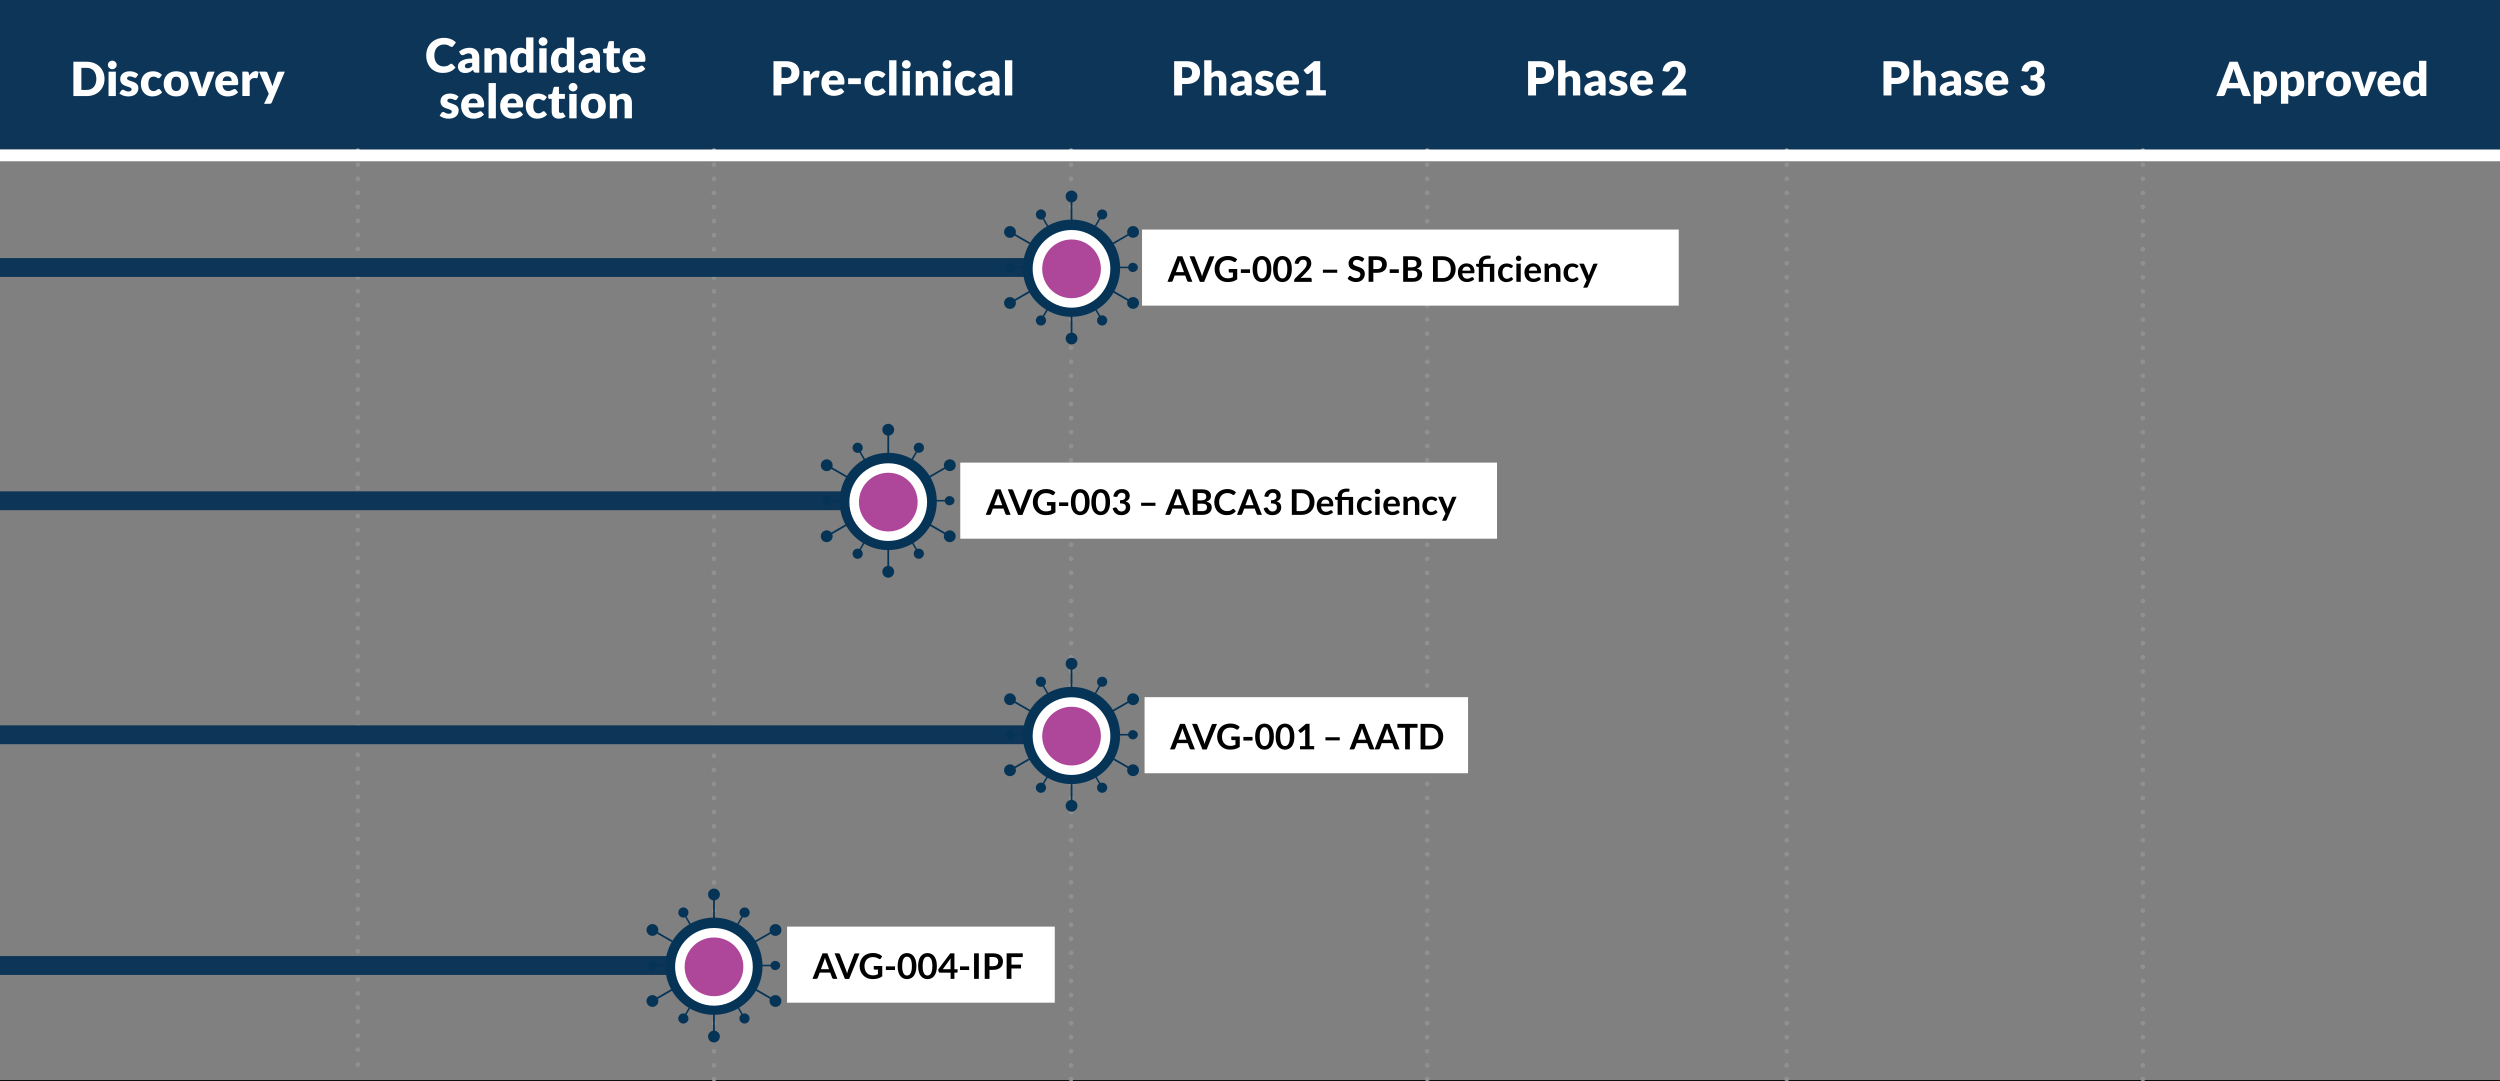 <svg xmlns="http://www.w3.org/2000/svg" id="Layer_1" viewBox="0 0 986 426.5"><rect x="0" y="0" width="986" height="426.5" fill="#808080" stroke="none"/><defs><style>      .st0 {        fill: #0c3557;      }      .st1 {        stroke-dasharray: 0 5.55;      }      .st1, .st2, .st3, .st4, .st5, .st6 {        fill: none;      }      .st1, .st3, .st5 {        stroke: #8e9192;        stroke-linecap: round;        stroke-linejoin: round;        stroke-width: 1.86px;      }      .st2 {        stroke: #0c3557;        stroke-width: 7.43px;      }      .st3 {        stroke-dasharray: 0 5.54;      }      .st4 {        stroke: #fff;        stroke-width: 4.64px;      }      .st7 {        fill: #fff;      }      .st8 {        fill: #053457;      }      .st9 {        fill: #ae469a;      }      .st6 {        stroke: #000;      }    </style></defs><polygon class="st0" points="0 0 0 58.96 986 58.96 986 0 0 0 0 0"></polygon><path class="st7" d="M40.71,28.42c-.34-.83-.81-1.54-1.43-2.14-.61-.6-1.35-1.07-2.21-1.41-.86-.34-1.82-.51-2.87-.51h-5.25v13.53h5.25c1.05,0,2.01-.17,2.87-.51.86-.34,1.6-.81,2.21-1.41.61-.6,1.09-1.32,1.43-2.14.34-.83.51-1.73.51-2.71s-.17-1.87-.51-2.7h0ZM37.74,32.93c-.17.54-.42.99-.75,1.37-.33.37-.72.66-1.19.86-.47.2-1.01.3-1.61.3h-2.1v-8.7h2.1c.6,0,1.14.1,1.61.3.47.2.87.49,1.19.86.32.37.57.83.75,1.37.17.54.26,1.14.26,1.81s-.09,1.28-.26,1.82h0ZM42.81,28.26v9.63h2.88v-9.63h-2.88ZM45.88,24.96c-.09-.2-.22-.38-.38-.54-.16-.15-.35-.28-.56-.36-.21-.09-.44-.13-.68-.13s-.45.04-.66.13c-.2.09-.39.21-.54.36-.16.15-.28.33-.37.54-.09.2-.14.42-.14.66s.04.44.14.65c.09.2.21.38.37.53.16.15.34.27.54.36.21.09.42.13.66.13s.47-.04.68-.13c.21-.09.4-.21.56-.36.16-.15.29-.33.38-.53.09-.2.14-.42.14-.65s-.05-.45-.14-.66h0ZM54.54,29.35c-.18-.18-.39-.34-.62-.5-.23-.15-.5-.28-.78-.39-.29-.11-.59-.2-.91-.26-.33-.06-.66-.09-1.01-.09-.64,0-1.2.08-1.67.25-.48.16-.87.39-1.19.66-.32.28-.55.6-.71.97-.16.37-.24.76-.24,1.17,0,.44.07.81.2,1.12.13.31.3.57.51.78.21.21.45.39.72.53.27.14.54.26.82.36.28.1.55.19.82.26.27.08.51.16.72.25.21.09.38.2.51.32.13.12.2.28.2.47,0,.11-.02.21-.07.31-.04.1-.11.19-.21.27-.09.08-.22.14-.37.19s-.34.07-.57.07c-.32,0-.58-.04-.79-.11-.21-.07-.39-.15-.54-.24-.15-.09-.3-.17-.43-.24s-.28-.11-.45-.11c-.18,0-.32.04-.44.11-.11.07-.21.17-.29.29l-.67,1.06c.19.17.41.32.67.47.26.15.54.27.85.38.31.11.62.19.95.25.33.06.66.09.98.09.66,0,1.24-.08,1.74-.24.5-.16.93-.39,1.27-.68.34-.29.6-.64.77-1.04.17-.4.26-.84.26-1.32,0-.39-.06-.72-.19-1-.13-.28-.3-.52-.51-.71-.21-.2-.45-.36-.71-.49-.27-.13-.54-.25-.82-.35-.28-.1-.55-.19-.82-.27-.27-.08-.51-.17-.71-.26-.21-.09-.38-.19-.51-.31-.13-.12-.19-.27-.19-.45,0-.25.1-.44.29-.58.19-.14.48-.21.84-.21.25,0,.48.03.68.09.2.06.38.12.53.19.16.07.3.13.44.19.14.06.27.09.41.09s.24-.02.32-.07c.08-.05.16-.13.24-.25l.65-1.01h0ZM63.88,29.53c-.46-.46-.97-.82-1.54-1.06-.57-.24-1.23-.36-1.99-.36s-1.48.13-2.07.38c-.6.25-1.1.6-1.5,1.04-.4.44-.71.97-.92,1.57s-.31,1.25-.31,1.95c0,.79.12,1.5.36,2.12.24.62.56,1.14.97,1.56s.88.75,1.41.97c.54.22,1.1.33,1.68.33.33,0,.67-.02,1.01-.07.35-.05.69-.13,1.04-.25.34-.12.68-.29,1.01-.5.33-.21.64-.49.94-.83l-.84-1.03c-.12-.17-.29-.25-.52-.25-.17,0-.32.04-.43.13-.11.09-.24.18-.38.28-.14.1-.3.19-.5.28-.2.08-.46.13-.79.13-.62,0-1.12-.25-1.47-.74-.36-.5-.53-1.2-.53-2.13,0-.44.04-.83.12-1.18.08-.35.2-.65.37-.89.17-.24.38-.43.64-.56.26-.13.56-.2.91-.2.29,0,.52.03.71.1.19.07.36.14.5.23.14.08.27.16.38.23.12.07.24.1.39.1s.26-.03.34-.09c.08-.06.16-.15.25-.25l.76-1.01h0ZM67.48,28.45c-.6.23-1.12.56-1.56.98-.44.43-.77.95-1.01,1.56-.24.61-.36,1.3-.36,2.06s.12,1.46.36,2.07c.24.62.58,1.14,1.01,1.57.44.43.96.76,1.56.99.6.23,1.27.35,2.01.35s1.4-.12,2-.35c.6-.23,1.12-.56,1.55-.99s.76-.95,1-1.57c.24-.62.36-1.31.36-2.07s-.12-1.45-.36-2.06c-.24-.61-.57-1.13-1-1.56s-.95-.76-1.55-.98-1.27-.34-2-.34-1.41.11-2.01.34h0ZM68,35.2c-.32-.47-.47-1.18-.47-2.13s.16-1.66.47-2.13c.32-.46.81-.7,1.49-.7s1.15.23,1.46.7c.31.46.47,1.17.47,2.13s-.16,1.66-.47,2.13c-.31.47-.8.7-1.46.7s-1.18-.23-1.49-.7h0ZM84.66,28.26h-2.28c-.19,0-.35.05-.48.14-.14.1-.23.22-.28.36l-1.39,4.32c-.11.35-.22.7-.32,1.03-.1.33-.18.67-.25,1-.07-.33-.15-.67-.25-1s-.2-.68-.3-1.03l-1.34-4.32c-.05-.14-.14-.26-.28-.36-.14-.1-.31-.14-.52-.14h-2.39l3.73,9.63h2.62l3.73-9.63h0ZM87.64,28.49c-.58.25-1.08.6-1.49,1.03-.41.43-.73.94-.95,1.51-.22.58-.33,1.19-.33,1.83,0,.85.13,1.6.39,2.25s.61,1.18,1.05,1.62c.44.43.96.76,1.55.98.59.22,1.22.33,1.9.33.33,0,.67-.02,1.04-.07.36-.05.72-.13,1.09-.25.36-.12.71-.29,1.06-.5.34-.21.66-.49.96-.83l-.84-1.03c-.12-.17-.29-.25-.52-.25-.17,0-.34.04-.5.12-.16.08-.33.17-.52.27-.19.1-.4.19-.65.27-.24.08-.53.12-.86.12-.62,0-1.14-.18-1.53-.54-.4-.36-.64-.95-.73-1.75h5.55c.13,0,.24-.02.32-.05.08-.03.15-.09.2-.17.05-.08.08-.19.1-.32.02-.14.03-.31.03-.53,0-.69-.11-1.31-.32-1.86-.21-.55-.51-1.01-.89-1.39-.38-.38-.84-.67-1.36-.86-.53-.2-1.11-.3-1.75-.3-.74,0-1.4.13-1.98.38h0ZM90.46,30.25c.22.11.39.24.52.41.13.17.23.36.29.58.06.22.09.44.09.67h-3.59c.1-.59.3-1.04.61-1.35.31-.31.74-.47,1.29-.47.31,0,.57.05.79.16h0ZM98.48,37.88v-5.9c.43-.8,1.03-1.21,1.78-1.21.22,0,.4.01.54.04.14.03.27.04.37.04.12,0,.22-.03.3-.08.07-.05.12-.14.15-.27l.37-2.12c-.27-.21-.62-.32-1.06-.32-.52,0-1,.16-1.44.47-.44.32-.84.75-1.19,1.29l-.16-.9c-.02-.12-.05-.23-.09-.32-.03-.09-.08-.16-.15-.21-.07-.05-.15-.09-.24-.12-.1-.02-.21-.04-.36-.04h-1.71v9.63h2.88ZM112.35,28.26h-2.32c-.17,0-.32.05-.47.14-.14.1-.24.22-.29.36l-1.43,4.13c-.07.2-.14.39-.21.58-.07.19-.14.39-.2.58-.09-.38-.21-.77-.36-1.15l-1.58-4.15c-.05-.14-.14-.25-.26-.35-.12-.1-.3-.15-.52-.15h-2.54l3.84,8.78-1.86,3.9h2.15c.27,0,.47-.04.59-.13.12-.09.23-.23.32-.42l5.14-12.13h0Z"></path><polygon class="st0" points="140.84 0 140.84 60.35 281.8 60.35 281.8 0 140.84 0 140.84 0"></polygon><path class="st7" d="M177.68,25.21c-.09.04-.17.09-.24.15-.19.16-.37.3-.55.4-.18.11-.38.2-.58.26-.2.07-.42.12-.65.14-.24.03-.5.04-.78.04-.5,0-.96-.1-1.39-.29-.43-.19-.81-.47-1.14-.84-.33-.37-.58-.82-.77-1.36-.19-.54-.28-1.15-.28-1.85s.09-1.26.28-1.79c.19-.53.45-.99.79-1.36s.74-.66,1.21-.86c.47-.2.99-.3,1.56-.3.33,0,.61.02.86.07.25.05.46.11.64.18.18.07.34.15.47.23.13.08.26.16.37.23.11.07.22.13.32.18.1.05.2.07.32.07.17,0,.3-.04.39-.11.09-.07.17-.15.24-.24l1.06-1.42c-.25-.27-.54-.51-.87-.73-.33-.22-.69-.41-1.08-.57-.39-.16-.81-.28-1.26-.37-.45-.09-.93-.13-1.43-.13-1.05,0-2,.17-2.87.51-.87.34-1.61.82-2.23,1.43s-1.11,1.34-1.45,2.19c-.35.84-.52,1.77-.52,2.78s.15,1.91.46,2.75c.3.84.74,1.58,1.3,2.19.57.62,1.26,1.1,2.07,1.45.81.35,1.73.52,2.76.52,1.12,0,2.09-.18,2.91-.54.82-.36,1.5-.9,2.05-1.61l-1.24-1.31c-.07-.07-.14-.12-.21-.14-.08-.03-.15-.04-.22-.04-.09,0-.18.02-.27.06h0ZM189.03,28.65v-6.02c0-.55-.09-1.06-.26-1.52-.17-.46-.42-.86-.75-1.2-.33-.34-.72-.6-1.19-.79-.47-.19-.99-.28-1.57-.28-.81,0-1.57.13-2.28.38-.71.25-1.35.63-1.94,1.15l.52.9c.08.14.19.26.33.36.14.1.31.14.51.14.22,0,.42-.04.58-.11.16-.07.33-.16.5-.25.17-.09.36-.18.58-.25.22-.07.49-.11.83-.11.43,0,.76.13.99.38.23.25.35.66.35,1.23v.41c-1.1,0-2.02.1-2.74.3-.72.2-1.3.45-1.73.74-.43.3-.73.62-.9.98-.17.36-.26.71-.26,1.05,0,.43.07.82.2,1.15.14.33.33.61.58.83.25.22.56.39.92.51.36.11.76.17,1.2.17.33,0,.63-.03.9-.08.27-.05.52-.13.76-.24.24-.11.47-.24.69-.39.22-.15.46-.33.7-.54l.2.53c.09.24.21.39.35.46.14.07.35.11.62.11h1.32ZM183.62,26.7c-.18-.13-.27-.37-.27-.7,0-.17.04-.32.12-.47.08-.14.23-.27.45-.38.22-.11.51-.21.88-.28.37-.07.84-.11,1.42-.11v1.32c-.29.29-.57.5-.85.63-.28.13-.6.2-.98.2-.35,0-.61-.07-.79-.2h0ZM193.95,28.65v-6.86c.25-.23.52-.41.8-.55.28-.14.58-.2.89-.2.42,0,.74.13.96.39.22.26.32.63.32,1.1v6.12h2.88v-6.12c0-.53-.07-1.01-.21-1.46s-.35-.84-.63-1.16c-.28-.32-.62-.58-1.03-.76-.41-.18-.87-.27-1.4-.27-.31,0-.6.03-.86.09-.26.06-.51.14-.73.24-.23.1-.44.23-.64.38-.2.15-.39.31-.58.48l-.17-.56c-.05-.16-.13-.28-.26-.36-.12-.08-.27-.12-.45-.12h-1.78v9.63h2.88ZM210.38,28.65v-13.9h-2.88v4.87c-.28-.23-.59-.43-.93-.57-.34-.15-.76-.22-1.26-.22-.61,0-1.17.13-1.68.38-.51.25-.94.61-1.3,1.05-.36.45-.64.98-.84,1.6-.2.62-.3,1.28-.3,2,0,.78.09,1.47.27,2.08.18.61.42,1.12.73,1.55.31.42.68.74,1.11.97.43.22.89.33,1.39.33.33,0,.63-.03.91-.1.28-.07.54-.16.79-.28.24-.12.47-.26.68-.43.21-.17.41-.35.6-.56l.22.73c.05.16.13.28.26.36.12.08.27.12.45.12h1.78ZM205.06,26.45c-.19-.09-.35-.25-.48-.46s-.24-.49-.31-.84c-.07-.35-.11-.77-.11-1.28s.05-.97.14-1.35c.09-.37.22-.67.39-.91.16-.23.36-.4.58-.51.22-.11.47-.16.73-.16s.54.05.79.14c.25.1.49.26.71.51v4.09c-.12.15-.25.28-.38.39-.13.11-.26.2-.4.28-.14.07-.3.13-.47.17-.17.04-.36.06-.57.06-.23,0-.44-.05-.62-.14h0ZM212.7,19.03v9.63h2.88v-9.63h-2.88ZM215.78,15.73c-.09-.2-.22-.38-.38-.54s-.35-.28-.56-.36c-.21-.09-.44-.13-.68-.13s-.45.04-.66.13c-.21.09-.39.21-.54.36-.16.15-.28.33-.37.54-.09.2-.14.42-.14.66s.05.44.14.65c.09.2.21.38.37.53.16.15.34.27.54.36.2.09.42.13.66.13s.47-.04.68-.13c.21-.09.4-.21.56-.36.16-.15.29-.33.38-.53.09-.2.14-.42.14-.65s-.05-.45-.14-.66h0ZM226.44,28.65v-13.9h-2.88v4.87c-.28-.23-.59-.43-.93-.57-.34-.15-.76-.22-1.26-.22-.61,0-1.17.13-1.68.38-.51.25-.94.61-1.3,1.05-.36.45-.64.98-.84,1.6-.2.62-.3,1.28-.3,2,0,.78.09,1.47.26,2.08.18.61.42,1.12.73,1.55.31.42.68.74,1.11.97.43.22.89.33,1.39.33.33,0,.63-.03.91-.1.28-.07.54-.16.79-.28.25-.12.47-.26.68-.43.21-.17.41-.35.6-.56l.22.73c.05.16.13.28.26.36.12.08.27.12.45.12h1.78ZM221.12,26.45c-.19-.09-.35-.25-.48-.46-.13-.21-.24-.49-.31-.84-.07-.35-.11-.77-.11-1.28s.05-.97.14-1.35c.09-.37.22-.67.38-.91.16-.23.36-.4.58-.51.22-.11.47-.16.73-.16s.54.05.79.14c.25.1.49.26.71.51v4.09c-.12.15-.25.28-.38.39-.13.11-.26.2-.4.28-.14.07-.3.13-.47.17s-.36.06-.57.06c-.23,0-.44-.05-.62-.14h0ZM236.64,28.65v-6.02c0-.55-.09-1.06-.26-1.52-.17-.46-.42-.86-.75-1.2-.33-.34-.72-.6-1.19-.79-.47-.19-.99-.28-1.57-.28-.81,0-1.57.13-2.28.38-.71.25-1.35.63-1.94,1.15l.52.9c.08.14.19.26.33.36.14.1.31.14.51.14.22,0,.42-.04.58-.11.16-.07.33-.16.5-.25.17-.09.36-.18.58-.25.22-.07.5-.11.84-.11.43,0,.76.13.99.38s.35.66.35,1.23v.41c-1.1,0-2.02.1-2.74.3-.72.2-1.3.45-1.73.74-.43.3-.73.62-.9.98-.17.36-.26.71-.26,1.05,0,.43.07.82.2,1.15.14.33.33.61.58.83.25.22.56.39.92.51.36.11.76.17,1.2.17.33,0,.63-.03.89-.08.27-.05.52-.13.76-.24.24-.11.47-.24.69-.39.22-.15.45-.33.7-.54l.2.53c.09.24.21.39.35.46.14.07.35.11.62.11h1.32ZM231.22,26.7c-.18-.13-.27-.37-.27-.7,0-.17.04-.32.12-.47.08-.14.23-.27.45-.38.22-.11.51-.21.88-.28.37-.07.84-.11,1.42-.11v1.32c-.29.29-.57.5-.84.63-.28.13-.6.2-.98.2-.35,0-.61-.07-.79-.2h0ZM243.5,28.59c.46-.14.88-.35,1.25-.63l-.87-1.36c-.06-.09-.11-.15-.16-.19-.05-.04-.12-.06-.21-.06-.06,0-.12.01-.16.03-.05.02-.1.05-.15.07-.05.03-.11.05-.19.07-.07.02-.16.03-.26.03-.2,0-.36-.07-.47-.22s-.16-.33-.16-.55v-4.78h2.34v-1.97h-2.34v-2.81h-1.51c-.35,0-.56.15-.63.45l-.57,2.35-1.53.3v1.12c0,.19.05.33.16.42.1.1.23.14.38.14h.82v4.98c0,.43.06.81.19,1.16.12.35.3.64.54.89.24.24.53.43.88.57.35.13.75.2,1.21.2.49,0,.98-.07,1.44-.21h0ZM248.25,19.26c-.58.25-1.08.6-1.49,1.03-.41.43-.73.94-.95,1.51-.22.58-.33,1.19-.33,1.83,0,.85.13,1.6.39,2.25.26.64.61,1.18,1.05,1.62.44.43.96.76,1.55.98.59.22,1.22.33,1.9.33.33,0,.67-.02,1.03-.07.36-.05.72-.13,1.09-.25.36-.12.72-.29,1.06-.5.34-.21.66-.49.96-.83l-.84-1.03c-.12-.17-.29-.25-.52-.25-.17,0-.34.04-.5.12-.16.08-.33.17-.52.27-.19.1-.4.19-.65.27-.24.08-.53.12-.86.12-.63,0-1.14-.18-1.53-.54-.4-.36-.64-.95-.73-1.75h5.55c.13,0,.24-.02.32-.05.08-.03.15-.09.2-.17.05-.08.08-.19.1-.32.02-.14.03-.31.03-.53,0-.69-.11-1.31-.32-1.86-.21-.55-.51-1.01-.89-1.39-.38-.38-.84-.67-1.36-.86-.53-.2-1.11-.3-1.75-.3-.74,0-1.4.13-1.98.38h0ZM251.08,21.02c.22.11.39.24.52.41.13.17.23.36.29.58.06.22.09.44.09.67h-3.59c.1-.59.3-1.04.61-1.35.31-.31.74-.47,1.29-.47.31,0,.57.05.79.16h0Z"></path><path class="st7" d="M180.86,38.13c-.18-.18-.39-.34-.62-.5-.24-.15-.5-.28-.78-.39-.29-.11-.59-.2-.92-.26-.32-.06-.66-.09-1.01-.09-.64,0-1.2.08-1.67.25-.48.16-.87.39-1.19.66-.32.28-.55.6-.71.97-.16.37-.24.76-.24,1.17,0,.44.06.81.19,1.12s.3.57.51.78c.21.21.45.39.72.53.27.14.54.26.82.36.28.1.55.19.82.26.27.08.51.16.72.25.21.09.38.2.51.32.13.12.19.28.19.47,0,.11-.02.21-.06.31-.04.1-.11.19-.2.27-.09.08-.22.14-.37.19-.15.05-.34.07-.57.07-.32,0-.58-.04-.78-.11-.21-.07-.39-.15-.54-.24-.15-.09-.3-.17-.43-.24-.13-.07-.28-.11-.45-.11-.18,0-.32.04-.44.11-.11.07-.21.17-.29.29l-.67,1.06c.18.17.41.32.67.47.26.15.54.27.85.38.31.11.62.19.95.25.33.06.66.09.98.09.66,0,1.24-.08,1.74-.24.51-.16.93-.39,1.27-.68.34-.29.6-.64.77-1.04.17-.4.26-.84.26-1.32,0-.39-.06-.72-.19-1s-.3-.52-.51-.71c-.21-.19-.45-.36-.72-.49-.27-.13-.54-.25-.82-.35-.28-.1-.55-.19-.82-.27-.27-.08-.5-.17-.71-.26-.21-.09-.38-.19-.51-.31-.13-.12-.19-.27-.19-.45,0-.25.1-.44.29-.58.19-.14.47-.21.84-.21.25,0,.48.03.68.09.2.06.38.12.53.19.16.07.31.13.44.19.14.06.27.09.41.09s.24-.02.32-.07c.08-.05.16-.13.24-.25l.65-1.01h0ZM184.63,37.27c-.59.25-1.08.6-1.5,1.03-.41.43-.73.94-.95,1.51-.22.58-.33,1.19-.33,1.83,0,.85.13,1.6.39,2.25.26.64.61,1.18,1.05,1.62.44.43.96.76,1.55.98.59.22,1.22.33,1.9.33.33,0,.67-.02,1.04-.07s.72-.13,1.09-.25c.36-.12.71-.29,1.06-.5.34-.21.66-.49.96-.83l-.84-1.03c-.12-.17-.29-.25-.52-.25-.17,0-.34.04-.5.12-.16.08-.33.17-.52.27-.19.1-.4.19-.64.27-.24.08-.53.12-.86.12-.62,0-1.14-.18-1.53-.54s-.64-.95-.73-1.75h5.55c.13,0,.24-.02.32-.05.08-.03.15-.09.2-.17.05-.08.08-.19.1-.32.02-.14.03-.31.03-.53,0-.69-.11-1.31-.32-1.86s-.51-1.01-.89-1.39c-.38-.38-.84-.67-1.37-.86-.53-.2-1.11-.3-1.75-.3-.74,0-1.4.13-1.98.38h0ZM187.46,39.03c.22.11.39.24.52.41s.23.36.29.58c.06.22.09.44.09.67h-3.59c.1-.59.3-1.04.61-1.35.31-.31.74-.47,1.29-.47.31,0,.57.05.79.16h0ZM192.69,32.77v13.9h2.88v-13.9h-2.88ZM200.03,37.27c-.58.25-1.08.6-1.49,1.03-.41.43-.73.94-.95,1.51s-.33,1.19-.33,1.83c0,.85.13,1.6.39,2.25.26.64.61,1.18,1.05,1.62.44.43.96.76,1.55.98.59.22,1.22.33,1.9.33.33,0,.67-.02,1.03-.07.36-.05.72-.13,1.09-.25.36-.12.71-.29,1.06-.5.34-.21.66-.49.96-.83l-.84-1.03c-.12-.17-.29-.25-.52-.25-.17,0-.34.04-.5.12-.16.08-.33.17-.52.27-.19.1-.4.19-.65.27-.24.08-.53.12-.86.12-.63,0-1.14-.18-1.53-.54-.4-.36-.64-.95-.73-1.75h5.55c.13,0,.24-.02.32-.05.08-.03.15-.09.2-.17.05-.08.08-.19.1-.32.02-.14.03-.31.03-.53,0-.69-.11-1.31-.32-1.86-.21-.55-.51-1.01-.89-1.39-.38-.38-.84-.67-1.36-.86-.53-.2-1.11-.3-1.75-.3-.74,0-1.4.13-1.98.38h0ZM202.85,39.03c.22.11.39.24.52.41s.23.36.29.58c.06.22.09.44.09.67h-3.59c.1-.59.3-1.04.61-1.35.31-.31.74-.47,1.29-.47.31,0,.57.05.79.16h0ZM215.69,38.31c-.46-.46-.97-.82-1.54-1.06-.57-.24-1.23-.36-1.99-.36s-1.48.13-2.08.38c-.6.25-1.1.6-1.5,1.04-.41.44-.71.97-.92,1.57-.21.6-.31,1.25-.31,1.95,0,.79.12,1.5.36,2.12.24.62.56,1.14.97,1.56.41.42.88.75,1.41.97.54.22,1.1.33,1.68.33.33,0,.67-.02,1.01-.07.35-.05.69-.13,1.04-.25.34-.12.68-.29,1.01-.5.33-.21.64-.49.94-.83l-.83-1.03c-.12-.17-.29-.25-.52-.25-.17,0-.32.04-.43.13-.12.09-.24.18-.38.28-.14.1-.3.19-.5.28-.2.08-.46.13-.79.13-.62,0-1.11-.25-1.47-.74-.36-.5-.53-1.2-.53-2.13,0-.44.04-.83.12-1.18.08-.35.2-.65.37-.89.17-.24.38-.43.64-.56.26-.13.56-.19.91-.19.28,0,.52.03.71.1.19.07.36.14.5.23.14.08.27.16.39.23.11.07.24.1.38.1.15,0,.26-.03.34-.09.08-.06.16-.15.25-.25l.76-1.01h0ZM221.83,46.6c.46-.14.88-.35,1.25-.63l-.87-1.36c-.05-.09-.11-.15-.16-.19-.05-.04-.12-.06-.21-.06-.06,0-.12.01-.16.03-.05.02-.1.05-.15.07-.05.03-.12.05-.19.07-.07.02-.16.03-.26.03-.21,0-.36-.07-.47-.22-.11-.15-.16-.33-.16-.55v-4.78h2.34v-1.97h-2.34v-2.81h-1.5c-.35,0-.56.15-.63.45l-.57,2.35-1.53.3v1.12c0,.19.05.33.16.42.11.1.23.14.38.14h.82v4.98c0,.43.06.81.19,1.16.12.35.3.64.54.89.24.24.53.43.88.57.35.13.75.2,1.21.2.49,0,.98-.07,1.44-.21h0ZM224.53,37.04v9.63h2.88v-9.63h-2.88ZM227.61,33.74c-.09-.2-.22-.38-.38-.54-.16-.15-.35-.28-.56-.36-.21-.09-.44-.13-.68-.13s-.45.04-.66.13c-.21.09-.39.21-.54.36-.16.15-.28.33-.37.54-.09.2-.13.42-.13.66s.04.44.13.65c.09.2.21.38.37.53.16.15.34.27.54.36.2.09.42.13.66.13s.47-.04.68-.13c.21-.09.4-.21.56-.36.16-.15.29-.33.38-.53.09-.2.14-.42.14-.65s-.05-.45-.14-.66h0ZM232.01,37.23c-.6.23-1.12.56-1.56.98s-.77.95-1.01,1.56c-.24.61-.36,1.3-.36,2.06s.12,1.46.36,2.07c.24.62.58,1.14,1.01,1.57.44.43.96.76,1.56.99.6.23,1.27.35,2.01.35s1.4-.12,2-.35c.6-.23,1.12-.56,1.55-.99.43-.43.76-.95,1-1.57.24-.62.36-1.31.36-2.07s-.12-1.45-.36-2.06c-.24-.61-.57-1.13-1-1.56-.43-.43-.95-.76-1.55-.98-.6-.23-1.27-.34-2-.34s-1.41.11-2.01.34h0ZM232.52,43.98c-.32-.47-.47-1.18-.47-2.13s.16-1.66.47-2.13c.32-.46.81-.7,1.49-.7s1.15.23,1.46.7c.31.46.47,1.17.47,2.13s-.16,1.66-.47,2.13c-.31.47-.8.7-1.46.7s-1.18-.23-1.49-.7h0ZM243.38,46.67v-6.86c.25-.23.52-.41.8-.55.28-.14.58-.2.89-.2.42,0,.74.13.96.39.22.26.32.63.32,1.1v6.12h2.88v-6.12c0-.53-.07-1.01-.21-1.46-.14-.45-.35-.84-.63-1.16-.28-.32-.62-.58-1.02-.76-.41-.18-.87-.27-1.4-.27-.31,0-.6.03-.86.09-.26.06-.51.14-.73.24s-.44.23-.64.38-.39.31-.58.48l-.17-.56c-.05-.16-.13-.28-.26-.36-.12-.08-.27-.12-.45-.12h-1.78v9.63h2.88Z"></path><polygon class="st0" points="281.68 0 281.68 60.35 422.64 60.35 422.64 0 281.68 0 281.68 0"></polygon><path class="st7" d="M309.85,33.14c.94,0,1.74-.11,2.43-.34.68-.23,1.25-.54,1.69-.94.45-.4.78-.89.99-1.45.22-.56.33-1.18.33-1.86,0-.63-.11-1.21-.32-1.75-.21-.54-.54-1.01-.98-1.4-.44-.4-1.01-.71-1.69-.93-.68-.23-1.5-.34-2.46-.34h-4.77v13.53h3.14v-4.52h1.63ZM308.22,26.48h1.63c.4,0,.74.05,1.03.15.29.1.53.24.71.42.19.18.33.4.42.65.09.25.14.54.14.84,0,.7-.18,1.24-.54,1.63-.36.39-.95.58-1.76.58h-1.63v-4.29h0ZM319.8,37.66v-5.9c.43-.8,1.03-1.21,1.78-1.21.22,0,.4.01.54.04.14.03.27.04.37.04.12,0,.22-.03.3-.08.07-.05.12-.14.15-.27l.37-2.12c-.27-.21-.62-.32-1.06-.32-.52,0-1,.16-1.44.47-.44.32-.84.75-1.19,1.29l-.16-.9c-.02-.12-.06-.23-.09-.32s-.08-.16-.15-.21c-.07-.05-.15-.09-.24-.12-.1-.02-.21-.04-.36-.04h-1.71v9.63h2.88ZM326.73,28.26c-.59.25-1.08.6-1.49,1.03-.41.43-.73.94-.95,1.51-.22.58-.33,1.19-.33,1.83,0,.85.13,1.6.38,2.25s.61,1.18,1.05,1.62c.44.43.96.76,1.55.98.59.22,1.22.33,1.9.33.33,0,.67-.02,1.04-.07.36-.05.72-.13,1.09-.25.36-.12.71-.29,1.06-.5.34-.21.66-.49.96-.83l-.83-1.03c-.12-.17-.29-.25-.52-.25-.17,0-.34.04-.5.12-.16.08-.33.17-.52.27-.19.1-.4.19-.64.27s-.53.12-.86.12c-.63,0-1.14-.18-1.53-.54-.4-.36-.64-.95-.73-1.75h5.55c.13,0,.24-.02.32-.05.08-.03.15-.09.2-.17.05-.08.08-.19.1-.33.02-.14.03-.31.03-.53,0-.69-.11-1.31-.32-1.86-.21-.55-.51-1.01-.89-1.39-.38-.38-.84-.67-1.37-.86-.53-.2-1.11-.3-1.75-.3-.74,0-1.4.13-1.98.38h0ZM329.56,30.03c.22.11.39.24.52.41.13.17.23.36.29.58.06.22.09.44.09.67h-3.59c.1-.59.3-1.04.61-1.35.31-.31.74-.47,1.29-.47.31,0,.57.05.79.16h0ZM334.51,33.18h5.01v-2.32h-5.01v2.32h0ZM349.27,29.3c-.46-.46-.97-.82-1.54-1.06-.57-.24-1.23-.36-1.99-.36s-1.48.13-2.08.38c-.6.25-1.1.6-1.5,1.04-.41.44-.71.97-.92,1.57-.21.6-.31,1.25-.31,1.95,0,.79.12,1.5.36,2.12.24.62.56,1.14.97,1.56.4.42.88.75,1.41.97.53.22,1.1.33,1.68.33.33,0,.66-.02,1.01-.07.35-.05.69-.13,1.04-.25.34-.12.68-.29,1.01-.5.33-.21.64-.49.94-.83l-.84-1.03c-.12-.17-.29-.25-.52-.25-.17,0-.32.04-.43.13-.11.09-.24.18-.38.28-.14.1-.3.19-.5.28-.19.08-.46.13-.79.13-.62,0-1.11-.25-1.47-.74-.36-.5-.53-1.2-.53-2.13,0-.44.04-.83.12-1.18.08-.35.2-.65.37-.89.17-.24.38-.43.64-.56.26-.13.56-.19.91-.19.28,0,.52.03.71.1.19.07.36.14.5.23.14.08.27.16.39.23.11.07.24.1.38.1.15,0,.26-.03.34-.09.08-.06.16-.15.25-.25l.76-1.01h0ZM350.68,23.76v13.9h2.88v-13.9h-2.88ZM355.98,28.03v9.63h2.88v-9.63h-2.88ZM359.05,24.74c-.09-.2-.22-.38-.38-.54-.16-.15-.35-.28-.56-.36-.21-.09-.44-.13-.68-.13s-.46.04-.66.13c-.2.09-.39.21-.54.36-.16.15-.28.33-.37.54-.09.2-.14.42-.14.66s.04.44.14.65c.09.2.21.38.37.53.16.15.34.27.54.36.2.09.42.13.66.13s.47-.04.68-.13c.21-.09.4-.21.56-.36s.29-.33.38-.53c.09-.2.14-.42.14-.65s-.05-.45-.14-.66h0ZM364.05,37.66v-6.86c.25-.23.52-.41.8-.55.28-.14.58-.2.89-.2.42,0,.74.13.96.39.22.26.33.63.33,1.1v6.12h2.88v-6.12c0-.53-.07-1.01-.21-1.46-.14-.45-.35-.84-.63-1.16-.28-.32-.62-.58-1.03-.76-.41-.18-.87-.27-1.4-.27-.31,0-.6.03-.86.09-.26.06-.51.14-.73.24-.23.1-.44.23-.64.38-.2.15-.39.31-.58.48l-.17-.56c-.05-.16-.13-.28-.26-.36-.12-.08-.27-.12-.45-.12h-1.78v9.63h2.88ZM372.04,28.03v9.63h2.88v-9.63h-2.88ZM375.11,24.74c-.09-.2-.22-.38-.38-.54-.16-.15-.35-.28-.56-.36-.21-.09-.44-.13-.68-.13s-.46.04-.66.13c-.2.09-.39.21-.54.36-.16.15-.28.33-.37.54-.09.2-.14.42-.14.66s.04.44.14.65c.09.2.21.38.37.53.16.15.34.27.54.36.2.09.42.13.66.13s.47-.04.68-.13c.21-.09.4-.21.56-.36.16-.15.29-.33.38-.53.09-.2.14-.42.14-.65s-.05-.45-.14-.66h0ZM384.94,29.3c-.46-.46-.97-.82-1.54-1.06-.57-.24-1.23-.36-1.99-.36s-1.48.13-2.08.38c-.6.25-1.1.6-1.5,1.04-.4.44-.71.97-.92,1.57-.21.6-.31,1.25-.31,1.95,0,.79.12,1.5.36,2.12.24.62.56,1.14.96,1.56s.88.75,1.41.97c.54.22,1.1.33,1.68.33.33,0,.67-.02,1.01-.07.35-.05.69-.13,1.04-.25.34-.12.68-.29,1.01-.5.33-.21.64-.49.94-.83l-.84-1.03c-.12-.17-.29-.25-.52-.25-.17,0-.32.04-.43.13-.12.09-.24.18-.38.28-.14.1-.3.19-.5.28-.2.08-.46.13-.79.13-.62,0-1.12-.25-1.47-.74-.36-.5-.53-1.2-.53-2.13,0-.44.04-.83.12-1.18.08-.35.2-.65.37-.89.17-.24.38-.43.64-.56.26-.13.56-.19.91-.19.29,0,.52.03.71.1.19.07.36.14.5.23.14.08.27.16.39.23.11.07.24.1.39.1s.26-.03.34-.09c.08-.06.16-.15.25-.25l.76-1.01h0ZM394.23,37.66v-6.02c0-.55-.09-1.06-.26-1.52-.17-.46-.42-.86-.75-1.2-.33-.34-.72-.6-1.19-.79-.47-.19-.99-.28-1.57-.28-.81,0-1.57.13-2.28.38s-1.35.63-1.94,1.15l.52.9c.08.14.19.26.33.36.14.1.31.14.51.14.22,0,.41-.04.58-.11.16-.07.33-.16.5-.25.17-.09.36-.18.58-.25.22-.07.5-.11.84-.11.43,0,.76.13.99.38.23.25.35.66.35,1.23v.41c-1.1,0-2.01.1-2.74.3-.72.2-1.3.45-1.73.74-.43.3-.73.62-.9.98-.17.36-.26.71-.26,1.05,0,.43.07.82.21,1.15.14.33.33.61.58.83.25.22.55.39.92.51.36.11.76.17,1.2.17.33,0,.63-.03.9-.08.27-.05.52-.13.76-.24.24-.11.47-.24.69-.39.22-.15.45-.33.7-.54l.21.53c.09.24.21.39.35.46.14.07.35.11.62.11h1.32ZM388.81,35.7c-.18-.13-.27-.37-.27-.7,0-.17.04-.32.12-.47.08-.14.23-.27.45-.38.22-.11.51-.21.88-.28.37-.07.84-.11,1.42-.11v1.32c-.29.29-.57.5-.84.63-.28.13-.6.19-.98.19-.35,0-.61-.07-.79-.2h0ZM396.36,23.76v13.9h2.88v-13.9h-2.88Z"></path><polygon class="st0" points="422.52 0 422.52 60.35 563.48 60.35 563.48 0 422.52 0 422.52 0"></polygon><path class="st7" d="M467.86,33.14c.93,0,1.74-.11,2.43-.34.68-.23,1.25-.54,1.69-.94.45-.4.78-.89.99-1.45.22-.56.33-1.18.33-1.86,0-.63-.11-1.21-.32-1.75-.21-.54-.54-1.01-.98-1.4-.44-.4-1.01-.71-1.69-.93-.68-.23-1.5-.34-2.46-.34h-4.77v13.53h3.14v-4.52h1.63ZM466.22,26.48h1.63c.4,0,.74.05,1.03.15.29.1.53.24.71.42.19.18.33.4.42.65.09.25.14.54.14.84,0,.7-.18,1.24-.54,1.63-.36.39-.95.58-1.76.58h-1.63v-4.29h0ZM477.81,37.66v-6.86c.25-.23.52-.41.8-.55.28-.14.58-.2.89-.2.42,0,.74.13.96.39.22.26.33.63.33,1.1v6.12h2.88v-6.12c0-.53-.07-1.01-.21-1.46-.14-.45-.35-.84-.63-1.16-.28-.32-.62-.58-1.03-.76-.41-.18-.87-.27-1.4-.27-.56,0-1.05.09-1.45.27-.41.18-.78.42-1.13.72v-5.12h-2.88v13.9h2.88ZM493.67,37.66v-6.02c0-.55-.09-1.06-.26-1.52-.17-.46-.42-.86-.75-1.2-.33-.34-.72-.6-1.19-.79-.47-.19-.99-.28-1.57-.28-.81,0-1.57.13-2.28.38s-1.35.63-1.94,1.15l.52.9c.08.14.19.26.33.36.14.1.31.14.51.14.22,0,.41-.04.58-.11.16-.07.33-.16.5-.25.17-.09.36-.18.58-.25.22-.07.49-.11.84-.11.43,0,.76.13.99.38.23.25.35.66.35,1.23v.41c-1.1,0-2.01.1-2.74.3-.72.2-1.3.45-1.73.74-.43.3-.73.62-.9.98-.17.36-.26.71-.26,1.05,0,.43.07.82.21,1.15.14.33.33.61.58.83.25.22.55.39.91.51.36.11.76.17,1.2.17.33,0,.63-.03.9-.08.27-.05.52-.13.76-.24.24-.11.47-.24.69-.39.22-.15.46-.33.7-.54l.21.53c.09.24.21.39.35.46.14.07.35.11.62.11h1.32ZM488.26,35.7c-.18-.13-.27-.37-.27-.7,0-.17.04-.32.12-.47.08-.14.23-.27.45-.38.22-.11.51-.21.88-.28.37-.07.85-.11,1.42-.11v1.32c-.28.29-.57.5-.84.63-.28.13-.6.19-.98.19-.35,0-.61-.07-.79-.2h0ZM502.25,29.13c-.18-.18-.39-.34-.62-.5-.23-.15-.49-.28-.78-.39-.28-.11-.59-.2-.91-.26-.33-.06-.66-.09-1.01-.09-.64,0-1.19.08-1.67.25-.48.16-.87.39-1.19.66-.32.28-.55.6-.71.97-.16.37-.24.76-.24,1.17,0,.44.07.81.2,1.12.13.31.3.57.51.78.21.21.45.39.72.53.27.14.54.26.82.36.28.1.55.19.82.26.27.08.51.16.72.25.21.09.38.2.51.32.13.12.2.28.2.47,0,.11-.02.21-.06.31-.04.1-.11.19-.2.27-.09.08-.22.14-.37.19-.15.05-.34.07-.57.07-.32,0-.58-.04-.78-.11-.21-.07-.39-.15-.54-.24-.15-.09-.3-.17-.43-.24-.13-.07-.28-.11-.45-.11-.18,0-.32.04-.44.11-.11.07-.21.17-.29.29l-.67,1.06c.19.17.41.32.67.47.26.15.54.27.85.38.31.11.62.19.95.25.33.06.66.09.98.09.66,0,1.24-.08,1.74-.24.5-.16.93-.39,1.27-.68.34-.29.6-.64.78-1.04.17-.4.26-.84.26-1.32,0-.39-.06-.72-.19-1-.13-.28-.3-.52-.51-.71-.21-.19-.45-.36-.71-.49-.27-.13-.54-.25-.82-.35-.28-.1-.55-.19-.82-.27-.27-.08-.51-.17-.71-.26-.21-.09-.38-.19-.51-.31-.13-.12-.19-.27-.19-.45,0-.25.1-.44.29-.58.2-.14.48-.21.84-.21.25,0,.48.03.68.09.2.06.38.12.53.19.16.07.3.13.44.19.14.06.27.09.41.09s.24-.02.32-.07c.08-.05.16-.13.24-.25l.65-1.01h0ZM506.02,28.26c-.59.25-1.08.6-1.5,1.03-.41.43-.73.94-.95,1.51-.22.58-.33,1.19-.33,1.83,0,.85.13,1.6.39,2.25s.61,1.18,1.05,1.62c.44.43.96.76,1.55.98.59.22,1.22.33,1.9.33.33,0,.67-.02,1.03-.07.36-.05.72-.13,1.09-.25.36-.12.71-.29,1.06-.5.34-.21.66-.49.96-.83l-.84-1.03c-.12-.17-.29-.25-.52-.25-.17,0-.34.04-.5.12-.16.08-.33.17-.52.27-.19.1-.4.19-.64.27-.24.08-.53.12-.86.12-.62,0-1.14-.18-1.53-.54-.4-.36-.64-.95-.73-1.75h5.55c.13,0,.24-.02.32-.05.08-.03.15-.09.2-.17.05-.08.08-.19.1-.33.02-.14.03-.31.03-.53,0-.69-.11-1.31-.32-1.86-.21-.55-.51-1.01-.89-1.39-.38-.38-.83-.67-1.36-.86-.53-.2-1.11-.3-1.75-.3-.74,0-1.4.13-1.98.38h0ZM508.85,30.03c.22.11.39.24.52.41.13.17.23.36.29.58.06.22.09.44.09.67h-3.59c.1-.59.3-1.04.61-1.35.31-.31.74-.47,1.29-.47.31,0,.57.05.79.16h0ZM515.21,37.66h7.71v-2.08h-2.23v-11.46h-2.38l-4.22,3.54.91,1.21c.06.08.16.16.28.23.13.07.27.11.43.11.09,0,.19-.02.29-.05.1-.03.2-.09.3-.17l1.53-1.27c-.02.37-.03.71-.03,1.05v6.82h-2.6v2.08h0Z"></path><polygon class="st0" points="563.36 0 563.36 60.35 704.32 60.35 704.32 0 563.36 0 563.36 0"></polygon><path class="st7" d="M607.45,33.14c.93,0,1.74-.11,2.43-.34.68-.23,1.25-.54,1.7-.94.45-.4.78-.89.99-1.45.22-.56.33-1.18.33-1.86,0-.63-.11-1.21-.32-1.75-.21-.54-.54-1.01-.98-1.4-.44-.4-1.01-.71-1.69-.93-.68-.23-1.5-.34-2.46-.34h-4.77v13.53h3.14v-4.52h1.63ZM605.81,26.48h1.63c.4,0,.74.05,1.03.15.29.1.53.24.71.42.19.18.33.4.42.65.09.25.14.54.14.84,0,.7-.18,1.24-.54,1.63-.36.39-.95.58-1.76.58h-1.63v-4.29h0ZM617.4,37.66v-6.86c.25-.23.52-.41.8-.55.28-.14.58-.2.89-.2.42,0,.74.13.96.39.22.26.32.63.32,1.1v6.12h2.88v-6.12c0-.53-.07-1.01-.21-1.46-.14-.45-.35-.84-.63-1.16-.28-.32-.62-.58-1.03-.76-.41-.18-.87-.27-1.4-.27-.56,0-1.05.09-1.45.27-.41.18-.78.42-1.13.72v-5.12h-2.88v13.9h2.88ZM633.25,37.66v-6.02c0-.55-.09-1.06-.26-1.52-.17-.46-.42-.86-.75-1.2-.33-.34-.72-.6-1.19-.79-.47-.19-.99-.28-1.57-.28-.81,0-1.57.13-2.28.38-.71.25-1.35.63-1.94,1.15l.52.9c.08.14.19.26.33.36.14.1.31.14.51.14.22,0,.42-.04.58-.11.16-.07.33-.16.5-.25.17-.09.36-.18.58-.25.22-.07.49-.11.84-.11.43,0,.76.13.99.38.23.25.35.66.35,1.23v.41c-1.1,0-2.01.1-2.74.3-.72.2-1.3.45-1.73.74-.43.3-.73.62-.9.98-.17.36-.26.71-.26,1.05,0,.43.07.82.2,1.15.14.33.33.61.58.83.25.22.55.39.91.51.36.11.76.17,1.2.17.33,0,.63-.03.9-.08.27-.05.52-.13.76-.24.24-.11.47-.24.69-.39.22-.15.45-.33.7-.54l.2.53c.09.24.21.39.35.46.14.07.34.11.62.11h1.32ZM627.84,35.7c-.18-.13-.27-.37-.27-.7,0-.17.04-.32.13-.47.08-.14.23-.27.45-.38.22-.11.51-.21.88-.28.37-.07.84-.11,1.42-.11v1.32c-.28.29-.57.5-.84.63-.28.13-.6.19-.98.19-.35,0-.61-.07-.79-.2h0ZM641.83,29.13c-.18-.18-.39-.34-.62-.5-.24-.15-.5-.28-.78-.39-.29-.11-.59-.2-.92-.26-.33-.06-.66-.09-1.01-.09-.64,0-1.2.08-1.67.25-.48.16-.87.39-1.19.66-.32.28-.55.6-.71.97-.16.37-.24.76-.24,1.17,0,.44.06.81.2,1.12.13.31.3.57.51.78.21.21.45.39.72.53.27.14.54.26.82.36.28.1.55.19.82.26s.51.16.72.25c.21.09.38.2.51.32.13.12.2.28.2.47,0,.11-.02.21-.07.31-.04.1-.11.19-.2.27-.09.08-.22.14-.37.19-.15.05-.34.07-.57.07-.32,0-.58-.04-.78-.11-.21-.07-.39-.15-.54-.24-.15-.09-.3-.17-.43-.24-.13-.07-.28-.11-.45-.11-.18,0-.33.04-.44.11-.11.07-.21.17-.29.29l-.67,1.06c.18.17.41.32.67.47.26.15.54.27.85.38.31.11.62.19.95.25.33.06.66.09.98.09.66,0,1.24-.08,1.74-.24.51-.16.93-.39,1.27-.68.34-.29.6-.64.78-1.04.17-.4.26-.84.26-1.32,0-.39-.06-.72-.19-1s-.3-.52-.51-.71-.45-.36-.71-.49c-.27-.13-.54-.25-.82-.35-.28-.1-.55-.19-.82-.27-.27-.08-.5-.17-.71-.26-.21-.09-.38-.19-.51-.31-.13-.12-.19-.27-.19-.45,0-.25.1-.44.29-.58.2-.14.47-.21.84-.21.25,0,.48.03.68.09.2.06.38.12.53.19.16.07.3.13.44.19.14.06.27.09.41.09s.24-.02.32-.07c.08-.05.16-.13.24-.25l.65-1.01h0ZM645.61,28.26c-.58.25-1.08.6-1.49,1.03-.41.43-.73.94-.95,1.51-.22.58-.33,1.19-.33,1.83,0,.85.13,1.6.39,2.25.26.64.61,1.18,1.05,1.62.44.43.96.76,1.55.98.59.22,1.22.33,1.9.33.33,0,.67-.02,1.04-.07.36-.05.72-.13,1.09-.25.36-.12.72-.29,1.06-.5.34-.21.66-.49.96-.83l-.84-1.03c-.12-.17-.29-.25-.52-.25-.17,0-.34.04-.5.12-.16.08-.33.17-.52.27-.19.1-.4.19-.64.27-.24.08-.53.12-.86.12-.62,0-1.14-.18-1.53-.54-.4-.36-.64-.95-.73-1.75h5.55c.13,0,.24-.02.32-.05.08-.03.15-.09.2-.17.05-.08.08-.19.1-.33.02-.14.03-.31.03-.53,0-.69-.11-1.31-.32-1.86-.21-.55-.51-1.01-.89-1.39-.38-.38-.84-.67-1.36-.86-.53-.2-1.11-.3-1.75-.3-.74,0-1.4.13-1.98.38h0ZM648.43,30.03c.22.11.39.24.52.41.13.17.23.36.29.58.06.22.09.44.09.67h-3.59c.1-.59.3-1.04.61-1.35.31-.31.74-.47,1.29-.47.31,0,.57.05.79.16h0Z"></path><path class="st7" d="M658.74,24.22c-.54.16-1.02.41-1.43.75-.42.33-.77.75-1.05,1.25-.28.5-.47,1.09-.57,1.76l1.52.27c.07.01.15.02.22.03.07,0,.14,0,.2,0,.26,0,.47-.06.62-.19.15-.12.28-.32.38-.6.06-.17.14-.32.25-.46.1-.14.22-.27.37-.37.14-.1.3-.19.48-.25.18-.06.38-.09.59-.09.53,0,.92.14,1.18.43.26.29.39.7.39,1.24,0,.33-.04.64-.12.93-.08.29-.2.59-.36.88-.16.29-.36.59-.61.9-.25.3-.54.62-.87.96l-3.9,3.93c-.18.17-.32.35-.39.56-.07.2-.11.4-.11.58v.93h9.51v-1.67c0-.28-.09-.5-.27-.67-.18-.17-.42-.26-.73-.26h-2.53c-.29,0-.6.03-.93.09-.33.06-.67.14-1.01.24l2.65-2.71c.36-.37.7-.73,1.02-1.08.32-.36.6-.72.84-1.1.24-.38.43-.78.57-1.2.14-.42.21-.88.21-1.37,0-.58-.1-1.1-.3-1.58-.2-.48-.49-.89-.87-1.24-.38-.35-.83-.62-1.37-.81-.53-.2-1.14-.29-1.81-.29-.62,0-1.2.08-1.74.25h0Z"></path><polygon class="st0" points="704.2 0 704.2 60.35 845.16 60.35 845.16 0 704.2 0 704.2 0"></polygon><path class="st7" d="M747.63,33.14c.94,0,1.74-.11,2.43-.34.68-.23,1.25-.54,1.69-.94.45-.4.78-.89.99-1.45.22-.56.33-1.18.33-1.86,0-.63-.11-1.21-.32-1.75-.21-.54-.54-1.01-.98-1.4-.44-.4-1.01-.71-1.69-.93-.68-.23-1.5-.34-2.46-.34h-4.77v13.53h3.14v-4.52h1.63ZM745.99,26.48h1.63c.4,0,.74.05,1.03.15.29.1.53.24.72.42.19.18.33.4.42.65.09.25.14.54.14.84,0,.7-.18,1.24-.54,1.63-.36.39-.95.58-1.76.58h-1.63v-4.29h0ZM757.58,37.66v-6.86c.25-.23.52-.41.8-.55.28-.14.58-.2.89-.2.42,0,.74.13.96.39.22.26.32.63.32,1.1v6.12h2.88v-6.12c0-.53-.07-1.01-.21-1.46-.14-.45-.35-.84-.63-1.16-.28-.32-.62-.58-1.03-.76-.41-.18-.87-.27-1.4-.27-.56,0-1.05.09-1.45.27-.41.18-.78.42-1.13.72v-5.12h-2.88v13.9h2.88ZM773.44,37.66v-6.02c0-.55-.09-1.06-.26-1.52-.17-.46-.42-.86-.75-1.2-.33-.34-.72-.6-1.19-.79-.47-.19-.99-.28-1.57-.28-.81,0-1.57.13-2.28.38-.71.25-1.35.63-1.93,1.15l.52.9c.08.14.19.26.33.36.14.1.31.14.51.14.22,0,.41-.04.58-.11.16-.07.33-.16.5-.25.17-.09.36-.18.58-.25.22-.07.49-.11.83-.11.43,0,.76.13.99.38.23.25.35.66.35,1.23v.41c-1.1,0-2.02.1-2.74.3-.72.2-1.3.45-1.73.74-.43.3-.73.62-.9.98-.17.36-.26.71-.26,1.05,0,.43.07.82.2,1.15s.33.61.58.83c.25.22.56.39.92.51.36.11.76.17,1.2.17.33,0,.63-.03.9-.08.27-.05.52-.13.76-.24.24-.11.47-.24.69-.39.22-.15.45-.33.7-.54l.2.53c.09.24.21.39.35.46.14.07.35.11.62.11h1.32ZM768.02,35.7c-.18-.13-.27-.37-.27-.7,0-.17.04-.32.12-.47.08-.14.23-.27.45-.38.22-.11.51-.21.88-.28.37-.07.85-.11,1.42-.11v1.32c-.29.29-.57.5-.84.63-.28.13-.6.19-.98.19-.35,0-.61-.07-.79-.2h0ZM782.02,29.13c-.18-.18-.39-.34-.62-.5-.23-.15-.5-.28-.78-.39-.28-.11-.59-.2-.91-.26-.33-.06-.66-.09-1.01-.09-.64,0-1.19.08-1.67.25-.48.16-.87.39-1.19.66-.32.28-.55.6-.71.97-.16.37-.24.76-.24,1.17,0,.44.07.81.2,1.12.13.31.3.57.51.78.21.21.45.39.72.53.27.14.54.26.82.36.28.1.55.19.82.26.27.08.51.16.72.25.21.09.38.2.51.32s.19.28.19.47c0,.11-.02.21-.06.31-.04.1-.11.19-.2.27-.09.08-.22.14-.37.19-.16.05-.34.07-.57.07-.32,0-.58-.04-.79-.11-.21-.07-.39-.15-.54-.24-.16-.09-.3-.17-.43-.24-.13-.07-.28-.11-.45-.11-.18,0-.33.04-.44.11-.11.07-.21.17-.29.29l-.67,1.06c.19.17.41.32.67.47.26.15.54.27.85.38.31.11.62.19.95.25.33.06.66.09.98.09.66,0,1.24-.08,1.74-.24s.93-.39,1.27-.68c.34-.29.6-.64.78-1.04s.26-.84.26-1.32c0-.39-.06-.72-.19-1-.13-.28-.3-.52-.51-.71-.21-.19-.45-.36-.72-.49-.27-.13-.54-.25-.82-.35-.28-.1-.55-.19-.82-.27-.27-.08-.51-.17-.72-.26-.21-.09-.38-.19-.51-.31-.13-.12-.19-.27-.19-.45,0-.25.1-.44.29-.58.2-.14.47-.21.84-.21.25,0,.48.03.68.09.2.06.38.12.53.19.16.07.31.13.44.19.14.06.27.09.41.09s.24-.02.32-.07c.08-.05.16-.13.24-.25l.65-1.01h0ZM785.79,28.26c-.58.25-1.08.6-1.49,1.03-.41.43-.73.94-.95,1.51-.22.58-.33,1.19-.33,1.83,0,.85.13,1.6.38,2.25s.61,1.18,1.05,1.62c.44.43.96.76,1.55.98.59.22,1.22.33,1.9.33.33,0,.67-.02,1.03-.07.36-.05.72-.13,1.09-.25.36-.12.72-.29,1.06-.5.34-.21.66-.49.96-.83l-.84-1.03c-.12-.17-.29-.25-.52-.25-.17,0-.34.04-.5.12-.16.08-.33.17-.52.27-.19.1-.4.19-.65.27-.24.08-.53.12-.86.12-.63,0-1.14-.18-1.53-.54-.4-.36-.64-.95-.73-1.75h5.55c.13,0,.24-.02.32-.05.08-.03.15-.09.2-.17.05-.08.08-.19.1-.33.02-.14.03-.31.03-.53,0-.69-.11-1.31-.32-1.86-.21-.55-.51-1.01-.89-1.39-.38-.38-.84-.67-1.36-.86-.53-.2-1.11-.3-1.75-.3-.74,0-1.4.13-1.98.38h0ZM788.62,30.03c.22.11.39.24.52.41.13.17.23.36.29.58.06.22.09.44.09.67h-3.59c.1-.59.3-1.04.61-1.35.31-.31.74-.47,1.29-.47.31,0,.57.05.79.16h0ZM800.33,24.23c-.54.16-1.02.41-1.43.75-.42.33-.77.75-1.05,1.25-.28.5-.47,1.09-.57,1.76l1.52.27c.07.01.15.02.22.03.07,0,.14,0,.2,0,.26,0,.47-.06.62-.19.15-.12.28-.32.38-.6.06-.17.14-.32.25-.46.1-.14.23-.27.37-.37.14-.11.3-.19.48-.25.18-.06.38-.09.59-.09.53,0,.92.14,1.17.43.26.29.39.7.39,1.23,0,.26-.03.5-.09.71-.06.22-.19.4-.38.55-.19.15-.46.27-.8.36-.35.09-.8.13-1.37.13v1.99c.67,0,1.19.04,1.56.13.37.09.65.22.84.39s.3.37.34.6c.04.23.06.49.06.78,0,.22-.04.44-.12.66-.08.22-.2.41-.36.58-.16.17-.36.31-.59.42-.24.11-.52.16-.84.16-.42,0-.79-.12-1.1-.35-.31-.23-.61-.6-.89-1.12-.08-.15-.2-.26-.36-.34-.16-.08-.34-.12-.53-.12-.1,0-.21,0-.32.03-.11.02-.22.05-.33.1l-1.28.52c.22.63.47,1.18.77,1.63.29.46.64.83,1.03,1.13.39.29.84.51,1.34.65.5.14,1.07.21,1.72.21s1.23-.09,1.8-.26c.58-.18,1.08-.44,1.52-.79.44-.35.78-.8,1.04-1.33.26-.53.39-1.16.39-1.88,0-1.52-.75-2.53-2.25-3.05.32-.11.61-.25.86-.42.25-.17.46-.37.63-.61.17-.24.3-.52.39-.84.09-.32.13-.7.13-1.13,0-.47-.09-.92-.28-1.34-.18-.42-.46-.8-.82-1.12-.36-.32-.8-.58-1.32-.77s-1.11-.28-1.78-.28c-.62,0-1.2.08-1.74.25h0Z"></path><polygon class="st0" points="845.04 0 845.04 60.35 986 60.35 986 0 845.04 0 845.04 0"></polygon><path class="st7" d="M882.54,24.36h-3.21l-5.24,13.53h2.45c.26,0,.48-.07.66-.21.18-.14.3-.3.36-.47l.8-2.36h5.14l.8,2.36c.07.2.19.36.37.49.18.13.4.19.67.19h2.43l-5.24-13.53h0ZM880.33,29.03c.09-.24.19-.51.3-.84.1-.32.21-.67.31-1.05.11.37.21.72.32,1.04.11.32.2.6.28.83l1.24,3.7h-3.7l1.24-3.69h0ZM891.75,40.94v-3.7c.28.24.59.43.93.58.34.14.76.21,1.26.21.62,0,1.17-.13,1.68-.38.5-.25.94-.61,1.3-1.06.36-.45.64-.98.84-1.6.21-.61.31-1.28.31-2.01,0-.77-.09-1.47-.27-2.08-.18-.61-.42-1.12-.73-1.55-.31-.42-.68-.74-1.1-.97-.43-.22-.89-.33-1.4-.33-.33,0-.64.03-.92.1-.28.07-.55.16-.79.28-.24.12-.47.26-.69.43-.21.17-.41.35-.6.56l-.21-.71c-.05-.16-.13-.28-.26-.36-.12-.08-.27-.12-.45-.12h-1.78v12.68h2.88ZM894.19,30.41c.19.09.35.25.48.46.14.21.24.49.31.84.08.35.11.77.11,1.28s-.04.98-.13,1.36c-.1.37-.23.67-.39.91-.16.23-.36.4-.58.51-.22.11-.47.16-.73.16-.28,0-.55-.05-.8-.14-.25-.1-.49-.26-.71-.51v-4.09c.12-.15.25-.28.37-.39.12-.11.26-.21.4-.28.15-.07.3-.13.47-.17.17-.04.36-.06.57-.06.23,0,.44.05.62.14h0ZM902.49,40.94v-3.7c.27.24.58.43.92.58.34.14.76.21,1.27.21.61,0,1.17-.13,1.67-.38.51-.25.94-.61,1.3-1.06.36-.45.65-.98.85-1.6.2-.61.3-1.28.3-2.01,0-.77-.09-1.47-.27-2.08-.17-.61-.42-1.12-.73-1.55-.3-.42-.67-.74-1.1-.97-.43-.22-.89-.33-1.39-.33-.34,0-.64.03-.93.1-.28.07-.54.16-.79.28-.24.12-.47.26-.68.43-.22.17-.42.35-.6.56l-.21-.71c-.05-.16-.14-.28-.26-.36-.12-.08-.27-.12-.45-.12h-1.78v12.68h2.88ZM904.93,30.41c.18.09.34.25.47.46.14.21.24.49.32.84.07.35.11.77.11,1.28s-.05.98-.14,1.36c-.09.37-.22.67-.39.91-.16.23-.35.4-.58.51-.22.11-.46.16-.73.16s-.55-.05-.8-.14c-.25-.1-.49-.26-.7-.51v-4.09c.12-.15.24-.28.37-.39.12-.11.25-.21.4-.28.15-.07.3-.13.47-.17.17-.04.36-.06.57-.06.23,0,.44.05.63.14h0ZM913.22,37.88v-5.9c.43-.8,1.02-1.21,1.78-1.21.22,0,.4.01.54.04.14.03.26.04.37.04.12,0,.22-.03.3-.08.07-.05.12-.14.15-.27l.37-2.12c-.27-.21-.62-.32-1.06-.32-.52,0-1,.16-1.44.47-.44.32-.84.75-1.19,1.29l-.16-.9c-.02-.12-.05-.23-.08-.32-.04-.09-.09-.16-.15-.21-.07-.05-.15-.09-.24-.12-.1-.02-.22-.04-.36-.04h-1.71v9.63h2.88ZM920.29,28.45c-.61.23-1.13.56-1.56.98-.44.43-.78.95-1.01,1.56-.24.61-.36,1.3-.36,2.06s.12,1.46.36,2.07c.23.62.57,1.14,1.01,1.57.43.43.95.76,1.56.99.6.23,1.27.35,2.01.35s1.39-.12,1.99-.35c.6-.23,1.12-.56,1.55-.99s.76-.95,1-1.57c.24-.62.36-1.31.36-2.07s-.12-1.45-.36-2.06c-.24-.61-.57-1.13-1-1.56s-.95-.76-1.55-.98c-.6-.23-1.26-.34-1.99-.34s-1.41.11-2.01.34h0ZM920.8,35.2c-.31-.47-.47-1.18-.47-2.13s.16-1.66.47-2.13c.32-.46.82-.7,1.5-.7s1.15.23,1.46.7c.31.46.47,1.17.47,2.13s-.16,1.66-.47,2.13c-.31.47-.8.7-1.46.7s-1.18-.23-1.5-.7h0ZM937.47,28.26h-2.29c-.18,0-.34.05-.48.14-.13.1-.23.22-.28.36l-1.39,4.32c-.11.35-.22.7-.32,1.03-.09.33-.18.67-.25,1-.06-.33-.15-.67-.24-1-.1-.33-.2-.68-.3-1.03l-1.34-4.32c-.05-.14-.14-.26-.28-.36-.14-.1-.32-.14-.52-.14h-2.39l3.73,9.63h2.62l3.73-9.63h0ZM940.44,28.49c-.58.25-1.08.6-1.49,1.03-.41.43-.73.94-.95,1.51s-.33,1.19-.33,1.83c0,.85.13,1.6.39,2.25.25.64.6,1.18,1.05,1.62.44.43.96.76,1.55.98.59.22,1.22.33,1.9.33.32,0,.67-.02,1.03-.07s.73-.13,1.09-.25c.36-.12.71-.29,1.06-.5.34-.21.66-.49.96-.83l-.84-1.03c-.12-.17-.29-.25-.52-.25-.17,0-.34.04-.5.12-.15.08-.33.17-.52.27-.18.1-.4.19-.64.27-.24.08-.53.12-.86.12-.63,0-1.14-.18-1.54-.54-.39-.36-.64-.95-.73-1.75h5.55c.13,0,.24-.02.32-.05.09-.03.15-.09.2-.17.05-.08.09-.19.1-.32.02-.14.03-.31.03-.53,0-.69-.1-1.31-.32-1.86-.21-.55-.51-1.01-.89-1.39-.38-.38-.83-.67-1.36-.86-.53-.2-1.12-.3-1.75-.3-.74,0-1.4.13-1.99.38h0ZM943.27,30.25c.22.11.39.24.53.41.13.17.22.36.28.58.06.22.09.44.09.67h-3.59c.1-.59.3-1.04.61-1.35.31-.31.74-.47,1.29-.47.31,0,.57.05.79.16h0ZM956.95,37.88v-13.9h-2.88v4.87c-.28-.24-.59-.43-.93-.57-.35-.15-.77-.22-1.26-.22-.62,0-1.18.13-1.68.38-.51.25-.95.6-1.31,1.05s-.64.98-.84,1.6c-.2.62-.29,1.28-.29,2,0,.78.08,1.47.26,2.08.18.61.42,1.12.73,1.55.31.42.68.74,1.1.97.43.22.89.33,1.4.33.32,0,.63-.03.91-.1.28-.06.55-.16.79-.28.24-.12.47-.26.68-.43.21-.17.41-.35.61-.56l.22.73c.05.16.13.28.25.36.12.08.27.12.45.12h1.79ZM951.63,35.68c-.19-.09-.35-.25-.48-.46-.13-.21-.24-.49-.31-.84-.08-.35-.11-.77-.11-1.28s.04-.97.14-1.35c.09-.37.22-.67.38-.91.16-.23.36-.4.58-.51.22-.11.47-.16.73-.16.28,0,.55.05.8.14.25.1.49.26.71.51v4.09c-.13.15-.25.28-.38.39-.12.11-.26.2-.4.28-.14.07-.3.13-.47.17-.17.04-.36.06-.57.06-.23,0-.44-.05-.62-.14h0Z"></path><line class="st6" y1="426.5" x2="986" y2="426.5"></line><line class="st3" x1="141.12" y1="64.97" x2="141.12" y2="417.07"></line><path class="st5" d="M141.12,59.43h0M141.12,419.84h0"></path><line class="st1" x1="422.44" y1="64.98" x2="422.44" y2="422.8"></line><path class="st5" d="M422.44,59.43h0M422.44,425.57h0"></path><line class="st1" x1="704.68" y1="64.98" x2="704.68" y2="422.8"></line><path class="st5" d="M704.68,59.43h0M704.68,425.57h0"></path><line class="st1" x1="281.59" y1="64.98" x2="281.59" y2="422.8"></line><path class="st5" d="M281.59,59.43h0M281.59,425.57h0"></path><line class="st1" x1="562.9" y1="64.98" x2="562.9" y2="422.8"></line><path class="st5" d="M562.9,59.43h0M562.9,425.57h0"></path><line class="st1" x1="845.15" y1="64.98" x2="845.15" y2="422.8"></line><path class="st5" d="M845.15,59.43h0M845.15,425.57h0"></path><line class="st4" y1="61.28" x2="986" y2="61.28"></line><line class="st2" x1="284" y1="380.79" y2="380.79"></line><path class="st7" d="M281.71,397.24c8.84,0,16-7.16,16-16s-7.16-16-16-16-16,7.16-16,16,7.16,16,16,16h0Z"></path><path class="st8" d="M296.9,381.32c0,8.46-6.86,15.32-15.32,15.32s-15.32-6.86-15.32-15.32,6.86-15.32,15.32-15.32,15.32,6.86,15.32,15.32M307.31,368.61c.9-.72,1.15-1.96.59-2.97-.55-.99-1.75-1.45-2.82-1.06-.54.19-.96.53-1.24,1.03-.36.64-.41,1.32-.16,2.02-1.93,1.11-3.85,2.22-5.78,3.34-1.68-2.67-3.86-4.8-6.57-6.42.54-.93,1.07-1.85,1.6-2.76,1.26.27,2.18-.13,2.59-1.12.38-.91.06-1.94-.77-2.47-.8-.52-1.9-.38-2.54.31-.32.34-.51.75-.55,1.22-.05.7.21,1.28.74,1.74-.54.93-1.07,1.85-1.6,2.77-.08-.04-.14-.07-.2-.1-1.01-.54-2.06-.98-3.16-1.33-1.71-.55-3.47-.84-5.26-.89-.14,0-.23-.01-.23-.2,0-2.15,0-4.3,0-6.45,0-.14.04-.19.18-.22,1.21-.28,1.99-1.47,1.76-2.69-.21-1.13-1.24-1.96-2.37-1.91-1.16.05-2.13.93-2.24,2.03-.12,1.22.6,2.29,1.74,2.56.17.04.22.1.22.27,0,2.12,0,4.25,0,6.37,0,.07,0,.14-.01.23-3.14.06-6.08.85-8.84,2.34-.54-.94-1.07-1.86-1.6-2.77.96-.87.88-2.05.36-2.77-.58-.79-1.63-1.05-2.51-.62-.87.42-1.31,1.42-1.05,2.35.13.47.4.85.8,1.12.58.39,1.21.43,1.86.22.54.93,1.07,1.85,1.6,2.77-2.72,1.62-4.9,3.76-6.57,6.42-1.94-1.12-3.86-2.23-5.78-3.34.46-1.33-.22-2.49-1.14-2.94-1.03-.5-2.26-.2-2.92.72-.67.92-.58,2.2.22,3,.4.4.89.65,1.45.69.82.07,1.5-.24,2.04-.86,1.93,1.11,3.85,2.22,5.77,3.33-1.56,2.77-2.4,5.73-2.5,8.9-.08,0-.14,0-.2,0-.92,0-1.85,0-2.77,0-.14,0-.2-.03-.24-.18-.29-1.08-1.47-1.63-2.49-1.18-1,.44-1.37,1.65-.83,2.68.36.68,1.02,1.06,1.72.99.8-.08,1.43-.66,1.61-1.51.03-.15.08-.2.23-.19.92,0,1.83,0,2.75,0h.21c.02,3.22.77,6.22,2.27,9.05-1.86,1.07-3.7,2.14-5.53,3.19-.92-1.05-2.28-1.09-3.22-.4-.93.68-1.21,1.97-.65,3,.56,1.02,1.79,1.47,2.87,1.05.54-.21.96-.56,1.23-1.07.33-.62.37-1.28.12-1.95,1.85-1.07,3.68-2.13,5.53-3.19,1.65,2.78,3.84,5.01,6.58,6.7-.46.79-.91,1.57-1.36,2.35-1.29-.41-2.23.29-2.57,1.08-.39.9-.09,1.93.73,2.48.8.54,1.89.42,2.56-.27.32-.34.52-.74.56-1.22.06-.71-.2-1.29-.74-1.76.46-.79.9-1.56,1.36-2.35,2.83,1.59,5.85,2.41,9.08,2.48,0,.07.01.1.01.14,0,1.98,0,3.96,0,5.95,0,.14-.06.17-.18.2-1.21.28-1.98,1.46-1.77,2.67.2,1.15,1.22,1.97,2.39,1.93,1.18-.04,2.1-.94,2.23-2.15.12-1.11-.66-2.18-1.77-2.45-.17-.04-.2-.11-.2-.27,0-1.93,0-3.86,0-5.79v-.24c3.24-.07,6.27-.89,9.09-2.48.46.79.9,1.57,1.35,2.34-1,.9-.86,2.12-.33,2.8.61.78,1.66,1.02,2.54.56.84-.44,1.27-1.45.98-2.36-.14-.46-.41-.84-.83-1.1-.57-.37-1.19-.4-1.83-.2-.45-.79-.9-1.56-1.36-2.35,2.74-1.69,4.93-3.92,6.58-6.7,1.85,1.07,3.69,2.13,5.53,3.19-.02.07-.03.12-.05.17-.46,1.54.7,3.06,2.31,3.01,1.04-.03,1.94-.76,2.19-1.78.25-1.05-.23-2.11-1.19-2.61-.92-.49-2.08-.29-2.78.47-.1.1-.15.12-.28.05-1.26-.74-2.53-1.47-3.8-2.2-.52-.3-1.04-.6-1.58-.92,1.51-2.84,2.26-5.85,2.27-9.04,1.04,0,2.04,0,3.04,0,.05,0,.12.07.14.13.32,1.08,1.31,1.62,2.39,1.3.68-.21,1.18-.62,1.34-1.34.15-.68-.03-1.27-.57-1.71-1.14-.95-2.8-.52-3.15.89-.03.13-.11.12-.21.12h-2.99c-.06-1.57-.28-3.1-.7-4.6-.42-1.5-1.03-2.93-1.8-4.3,1.94-1.12,3.85-2.22,5.76-3.33,1.02,1.13,2.43,1.03,3.28.36"></path><path class="st9" d="M281.6,392.9c6.39,0,11.58-5.18,11.58-11.58s-5.18-11.58-11.58-11.58-11.58,5.18-11.58,11.58,5.18,11.58,11.58,11.58"></path><line class="st2" x1="425.02" y1="289.79" y2="289.79"></line><path class="st7" d="M422.73,306.24c8.84,0,16-7.16,16-16s-7.16-16-16-16-16,7.16-16,16,7.16,16,16,16h0Z"></path><path class="st8" d="M437.92,290.32c0,8.46-6.86,15.32-15.32,15.32s-15.32-6.86-15.32-15.32,6.86-15.32,15.32-15.32,15.32,6.86,15.32,15.32M448.33,277.61c.9-.72,1.15-1.96.59-2.97-.55-.99-1.75-1.45-2.82-1.06-.54.19-.96.53-1.24,1.03-.36.64-.41,1.32-.16,2.02-1.93,1.11-3.85,2.22-5.78,3.34-1.68-2.67-3.86-4.8-6.57-6.42.54-.93,1.07-1.85,1.6-2.76,1.26.27,2.18-.13,2.59-1.12.38-.91.06-1.94-.77-2.47-.8-.52-1.9-.38-2.54.31-.32.34-.51.75-.55,1.22-.05.7.21,1.28.74,1.74-.54.93-1.07,1.85-1.6,2.77-.08-.04-.14-.07-.2-.1-1.01-.54-2.06-.98-3.16-1.33-1.71-.55-3.47-.84-5.27-.89-.14,0-.23-.01-.23-.2,0-2.15,0-4.3,0-6.45,0-.14.04-.19.18-.22,1.21-.28,1.99-1.47,1.77-2.69-.21-1.13-1.24-1.96-2.37-1.91-1.16.05-2.13.93-2.24,2.03-.12,1.22.6,2.29,1.74,2.56.17.04.22.1.22.27,0,2.12,0,4.25,0,6.37,0,.07,0,.14-.01.23-3.14.06-6.08.85-8.84,2.34-.54-.94-1.07-1.86-1.6-2.77.96-.87.88-2.05.36-2.77-.58-.79-1.63-1.05-2.51-.62-.87.42-1.31,1.42-1.04,2.35.13.47.4.85.8,1.12.58.39,1.21.43,1.86.22.54.93,1.07,1.85,1.6,2.77-2.72,1.62-4.9,3.76-6.57,6.42-1.94-1.12-3.86-2.23-5.78-3.34.46-1.33-.22-2.49-1.15-2.94-1.03-.5-2.26-.2-2.92.72-.67.92-.57,2.2.22,3,.4.4.89.65,1.45.69.82.07,1.5-.24,2.04-.86,1.93,1.11,3.84,2.22,5.77,3.33-1.56,2.77-2.4,5.73-2.5,8.9-.08,0-.14,0-.2,0-.92,0-1.85,0-2.77,0-.14,0-.2-.03-.24-.18-.29-1.08-1.47-1.63-2.49-1.18-1,.44-1.37,1.65-.83,2.68.36.68,1.02,1.06,1.72.99.8-.08,1.43-.66,1.61-1.51.03-.15.08-.2.23-.19.92,0,1.83,0,2.75,0h.21c.02,3.22.77,6.22,2.27,9.05-1.86,1.07-3.7,2.14-5.53,3.19-.92-1.05-2.28-1.09-3.22-.41-.93.69-1.21,1.97-.65,3,.56,1.02,1.79,1.47,2.87,1.05.54-.21.96-.56,1.23-1.07.33-.62.37-1.27.12-1.95,1.85-1.07,3.68-2.13,5.53-3.19,1.65,2.78,3.84,5.01,6.58,6.7-.46.79-.91,1.57-1.35,2.35-1.29-.41-2.23.29-2.57,1.08-.39.9-.09,1.93.73,2.48.8.54,1.89.42,2.56-.27.33-.34.52-.74.56-1.22.06-.71-.2-1.29-.73-1.76.46-.79.9-1.56,1.36-2.35,2.83,1.59,5.85,2.41,9.08,2.48,0,.06.01.1.01.14,0,1.98,0,3.96,0,5.95,0,.14-.06.17-.18.2-1.21.28-1.98,1.46-1.77,2.67.2,1.15,1.22,1.97,2.39,1.93,1.18-.04,2.1-.94,2.23-2.15.12-1.11-.66-2.18-1.77-2.45-.17-.04-.2-.11-.2-.27,0-1.93,0-3.86,0-5.79v-.24c3.24-.07,6.27-.89,9.09-2.48.46.79.91,1.57,1.35,2.34-1,.9-.86,2.12-.33,2.8.61.78,1.66,1.02,2.54.56.84-.44,1.27-1.45.98-2.36-.14-.46-.42-.84-.83-1.1-.57-.37-1.19-.41-1.83-.2-.45-.79-.9-1.56-1.36-2.35,2.74-1.69,4.93-3.92,6.58-6.7,1.85,1.07,3.69,2.13,5.53,3.19-.02.07-.03.12-.05.17-.46,1.54.7,3.06,2.31,3.01,1.04-.03,1.94-.76,2.19-1.78.25-1.05-.23-2.11-1.19-2.61-.92-.49-2.07-.3-2.78.47-.09.1-.15.12-.28.05-1.26-.74-2.54-1.47-3.8-2.2-.52-.3-1.04-.6-1.58-.92,1.51-2.84,2.26-5.85,2.27-9.04,1.04,0,2.04,0,3.05,0,.05,0,.12.07.14.13.32,1.08,1.31,1.62,2.39,1.3.68-.21,1.18-.62,1.34-1.34.16-.68-.03-1.27-.57-1.71-1.14-.95-2.8-.52-3.15.89-.03.13-.11.12-.21.12h-2.99c-.06-1.57-.28-3.1-.7-4.6-.42-1.5-1.03-2.93-1.8-4.3,1.94-1.12,3.85-2.22,5.76-3.33,1.02,1.13,2.43,1.03,3.28.36"></path><path class="st9" d="M422.62,301.9c6.39,0,11.58-5.18,11.58-11.58s-5.18-11.58-11.58-11.58-11.58,5.18-11.58,11.58,5.18,11.58,11.58,11.58"></path><line class="st2" x1="352.74" y1="197.5" y2="197.5"></line><path class="st7" d="M350.45,213.95c8.84,0,16-7.16,16-16s-7.16-16-16-16-16,7.16-16,16,7.16,16,16,16h0Z"></path><path class="st8" d="M365.64,198.03c0,8.46-6.86,15.32-15.32,15.32s-15.32-6.86-15.32-15.32,6.86-15.32,15.32-15.32,15.32,6.86,15.32,15.32M376.05,185.32c.9-.72,1.15-1.96.59-2.97-.55-.99-1.75-1.45-2.82-1.06-.54.19-.96.53-1.24,1.03-.37.64-.41,1.32-.16,2.02-1.93,1.11-3.85,2.22-5.78,3.34-1.68-2.67-3.86-4.8-6.57-6.42.54-.93,1.07-1.85,1.6-2.77,1.26.27,2.18-.13,2.59-1.12.38-.91.06-1.94-.77-2.47-.8-.52-1.9-.38-2.54.31-.32.35-.51.75-.55,1.22-.05.7.21,1.28.74,1.74-.54.93-1.07,1.85-1.6,2.77-.08-.04-.14-.07-.2-.1-1.01-.54-2.06-.98-3.16-1.33-1.71-.55-3.47-.84-5.26-.89-.14,0-.23-.01-.23-.2,0-2.15,0-4.3,0-6.45,0-.14.04-.19.18-.22,1.21-.27,1.99-1.47,1.76-2.69-.21-1.13-1.24-1.96-2.37-1.91-1.16.05-2.13.93-2.24,2.03-.12,1.22.6,2.29,1.74,2.56.17.04.22.1.22.27,0,2.12,0,4.25,0,6.37,0,.07,0,.14-.01.23-3.14.06-6.08.85-8.84,2.34-.54-.94-1.07-1.86-1.6-2.77.96-.87.88-2.05.36-2.77-.58-.79-1.63-1.05-2.51-.61-.87.42-1.31,1.42-1.04,2.35.13.47.4.85.8,1.12.58.39,1.21.43,1.86.22.54.93,1.07,1.85,1.6,2.77-2.72,1.62-4.9,3.76-6.57,6.42-1.95-1.12-3.86-2.23-5.78-3.34.46-1.33-.22-2.49-1.15-2.94-1.03-.5-2.26-.2-2.92.72-.67.92-.58,2.2.22,3,.4.4.89.65,1.45.69.82.07,1.5-.24,2.04-.86,1.93,1.12,3.85,2.22,5.77,3.33-1.56,2.77-2.4,5.73-2.5,8.9-.08,0-.14,0-.2,0-.92,0-1.85,0-2.77,0-.14,0-.2-.03-.24-.18-.29-1.08-1.47-1.63-2.49-1.18-1,.44-1.37,1.65-.83,2.68.36.68,1.01,1.06,1.72.99.8-.08,1.43-.66,1.61-1.51.03-.15.08-.2.23-.19.92,0,1.83,0,2.75,0h.21c.02,3.22.77,6.22,2.27,9.05-1.86,1.07-3.7,2.13-5.53,3.19-.92-1.05-2.28-1.09-3.22-.41-.93.69-1.21,1.97-.65,3,.56,1.02,1.78,1.47,2.87,1.05.54-.21.96-.56,1.23-1.07.33-.63.37-1.28.12-1.95,1.85-1.07,3.68-2.13,5.53-3.19,1.65,2.78,3.84,5.01,6.58,6.7-.46.79-.91,1.57-1.36,2.35-1.29-.41-2.23.29-2.57,1.08-.39.9-.09,1.93.73,2.48.8.54,1.89.42,2.56-.27.33-.34.52-.74.56-1.22.06-.71-.2-1.29-.74-1.76.46-.79.9-1.56,1.36-2.35,2.83,1.59,5.85,2.41,9.08,2.48,0,.07.01.1.01.14,0,1.98,0,3.96,0,5.95,0,.14-.06.17-.18.2-1.21.28-1.98,1.45-1.77,2.67.2,1.15,1.22,1.97,2.39,1.93,1.18-.04,2.1-.94,2.23-2.15.12-1.11-.66-2.18-1.77-2.45-.17-.04-.2-.11-.2-.27,0-1.93,0-3.86,0-5.79v-.24c3.24-.07,6.27-.89,9.09-2.48.46.79.91,1.57,1.35,2.34-1,.9-.86,2.12-.33,2.8.61.78,1.66,1.02,2.54.56.84-.44,1.27-1.45.98-2.36-.14-.46-.42-.84-.83-1.1-.57-.37-1.19-.4-1.83-.2-.45-.79-.9-1.56-1.36-2.35,2.74-1.69,4.93-3.92,6.58-6.7,1.85,1.07,3.69,2.13,5.53,3.19-.02.07-.03.12-.05.17-.46,1.54.7,3.05,2.31,3.01,1.04-.03,1.94-.76,2.19-1.78.25-1.05-.23-2.11-1.19-2.61-.92-.49-2.08-.29-2.78.47-.1.1-.15.12-.28.04-1.26-.74-2.53-1.47-3.8-2.2-.52-.3-1.04-.6-1.58-.92,1.51-2.84,2.26-5.85,2.27-9.04,1.04,0,2.04,0,3.04,0,.05,0,.12.07.14.13.32,1.08,1.31,1.62,2.39,1.29.68-.2,1.18-.62,1.34-1.33.16-.68-.03-1.27-.57-1.71-1.14-.95-2.8-.52-3.15.89-.03.13-.11.12-.21.12h-2.99c-.06-1.57-.28-3.1-.7-4.61-.42-1.5-1.03-2.93-1.8-4.3,1.94-1.12,3.85-2.22,5.76-3.32,1.02,1.13,2.44,1.03,3.28.36"></path><path class="st9" d="M350.34,209.61c6.39,0,11.58-5.18,11.58-11.58s-5.18-11.58-11.58-11.58-11.58,5.18-11.58,11.58,5.18,11.58,11.58,11.58"></path><line class="st2" x1="425.02" y1="105.5" y2="105.5"></line><path class="st7" d="M422.73,121.95c8.84,0,16-7.16,16-16s-7.16-16-16-16-16,7.16-16,16,7.16,16,16,16h0Z"></path><path class="st8" d="M437.92,106.03c0,8.46-6.86,15.32-15.32,15.32s-15.32-6.86-15.32-15.32,6.86-15.32,15.32-15.32,15.32,6.86,15.32,15.32M448.33,93.32c.9-.72,1.15-1.96.59-2.97-.55-.99-1.75-1.45-2.82-1.06-.54.19-.96.53-1.24,1.03-.36.64-.41,1.32-.16,2.02-1.93,1.12-3.85,2.22-5.78,3.34-1.68-2.67-3.86-4.8-6.57-6.42.54-.93,1.07-1.85,1.6-2.77,1.26.27,2.18-.13,2.59-1.12.38-.91.06-1.94-.77-2.47-.8-.51-1.9-.38-2.54.31-.32.34-.51.75-.55,1.22-.05.7.21,1.28.74,1.74-.54.93-1.07,1.85-1.6,2.77-.08-.04-.14-.07-.2-.1-1.01-.54-2.06-.98-3.16-1.33-1.71-.55-3.47-.84-5.27-.89-.14,0-.23-.01-.23-.2,0-2.15,0-4.3,0-6.45,0-.14.04-.19.18-.22,1.21-.27,1.99-1.47,1.77-2.69-.21-1.13-1.24-1.96-2.37-1.91-1.16.05-2.13.93-2.24,2.03-.12,1.22.6,2.29,1.74,2.56.17.04.22.1.22.27,0,2.12,0,4.25,0,6.37,0,.07,0,.14-.01.23-3.14.06-6.08.85-8.84,2.34-.54-.94-1.07-1.86-1.6-2.77.96-.87.88-2.05.36-2.77-.58-.79-1.63-1.05-2.51-.61-.87.42-1.31,1.42-1.04,2.35.13.47.4.85.8,1.12.58.39,1.21.43,1.86.22.54.93,1.07,1.85,1.6,2.77-2.72,1.63-4.9,3.76-6.57,6.42-1.94-1.12-3.86-2.23-5.78-3.34.46-1.33-.22-2.49-1.15-2.94-1.03-.5-2.26-.2-2.92.72-.67.92-.57,2.2.22,3,.4.41.89.65,1.45.69.82.07,1.5-.24,2.04-.86,1.93,1.12,3.84,2.22,5.77,3.33-1.56,2.77-2.4,5.73-2.5,8.9-.08,0-.14,0-.2,0-.92,0-1.85,0-2.77,0-.14,0-.2-.03-.24-.18-.29-1.08-1.47-1.63-2.49-1.18-1,.44-1.37,1.65-.83,2.68.36.68,1.02,1.06,1.72.99.8-.08,1.43-.66,1.61-1.51.03-.15.08-.19.23-.19.92,0,1.83,0,2.75,0h.21c.02,3.22.77,6.22,2.27,9.05-1.86,1.07-3.7,2.14-5.53,3.19-.92-1.05-2.28-1.09-3.22-.41-.93.69-1.21,1.97-.65,3,.56,1.02,1.79,1.47,2.87,1.05.54-.21.96-.56,1.23-1.07.33-.63.37-1.28.12-1.95,1.85-1.07,3.68-2.13,5.53-3.19,1.65,2.78,3.84,5.01,6.58,6.7-.46.79-.91,1.57-1.35,2.35-1.29-.4-2.23.29-2.57,1.08-.39.9-.09,1.93.73,2.48.8.54,1.89.42,2.56-.27.33-.34.52-.74.56-1.22.06-.71-.2-1.29-.73-1.76.46-.79.9-1.56,1.36-2.35,2.83,1.59,5.85,2.41,9.08,2.48,0,.07.01.1.01.14,0,1.98,0,3.96,0,5.95,0,.14-.06.17-.18.2-1.21.28-1.98,1.46-1.77,2.67.2,1.15,1.22,1.97,2.39,1.93,1.18-.04,2.1-.94,2.23-2.15.12-1.11-.66-2.18-1.77-2.45-.17-.04-.2-.11-.2-.27,0-1.93,0-3.86,0-5.79v-.24c3.24-.07,6.27-.89,9.09-2.48.46.79.91,1.57,1.35,2.34-1,.9-.86,2.12-.33,2.8.61.78,1.66,1.02,2.54.55.84-.44,1.27-1.45.98-2.36-.14-.46-.42-.84-.83-1.1-.57-.37-1.19-.41-1.83-.2-.45-.79-.9-1.56-1.36-2.35,2.74-1.69,4.93-3.92,6.58-6.7,1.85,1.07,3.69,2.13,5.53,3.19-.02.07-.03.12-.05.17-.46,1.54.7,3.05,2.31,3.01,1.04-.03,1.94-.76,2.19-1.78.25-1.05-.23-2.11-1.19-2.61-.92-.49-2.07-.29-2.78.47-.09.1-.15.12-.28.04-1.26-.74-2.54-1.47-3.8-2.2-.52-.3-1.04-.6-1.58-.92,1.51-2.84,2.26-5.85,2.27-9.04,1.04,0,2.04,0,3.05,0,.05,0,.12.07.14.13.32,1.08,1.31,1.62,2.39,1.29.68-.2,1.18-.62,1.34-1.33.16-.68-.03-1.27-.57-1.71-1.14-.95-2.8-.52-3.15.89-.03.13-.11.12-.21.12h-2.99c-.06-1.57-.28-3.1-.7-4.61-.42-1.5-1.03-2.93-1.8-4.3,1.94-1.12,3.85-2.22,5.76-3.33,1.02,1.13,2.43,1.03,3.28.36"></path><path class="st9" d="M422.62,117.61c6.39,0,11.58-5.18,11.58-11.58s-5.18-11.58-11.58-11.58-11.58,5.18-11.58,11.58,5.18,11.58,11.58,11.58"></path><polygon class="st7" points="450.42 90.54 450.42 120.54 662.1 120.54 662.1 90.54 450.42 90.54 450.42 90.54"></polygon><g><path d="M470.28,111.14h-1.45c-.16,0-.3-.04-.4-.12-.1-.08-.18-.18-.23-.3l-.75-2.05h-4.17l-.75,2.05c-.04.11-.11.2-.22.29-.11.09-.24.13-.4.13h-1.46l3.96-10.07h1.91l3.96,10.07ZM463.76,107.34h3.21l-1.23-3.35c-.06-.15-.12-.32-.18-.53-.07-.2-.13-.42-.2-.66-.06.24-.13.46-.19.66-.06.2-.12.38-.18.54l-1.23,3.34Z"></path><path d="M469.15,101.07h1.51c.16,0,.29.04.4.12.1.08.18.18.23.31l2.37,6.14c.08.2.15.42.23.66.07.24.14.49.21.76.11-.53.24-1,.4-1.41l2.36-6.14c.04-.11.12-.2.22-.29.11-.09.24-.13.4-.13h1.51l-4.07,10.07h-1.69l-4.07-10.07Z"></path></g><g><path d="M484.27,109.76c.42,0,.79-.04,1.1-.11.31-.08.61-.18.89-.32v-1.83h-1.26c-.12,0-.22-.03-.29-.1-.07-.07-.1-.15-.1-.25v-1.06h3.35v4.07c-.26.19-.52.35-.8.48-.28.14-.57.25-.88.34-.31.09-.65.15-1.01.2-.36.04-.74.07-1.16.07-.73,0-1.41-.13-2.03-.38-.62-.26-1.15-.61-1.6-1.07s-.8-1-1.06-1.63-.38-1.32-.38-2.07.12-1.45.37-2.08c.25-.63.6-1.17,1.05-1.63.45-.45,1-.81,1.65-1.06.65-.25,1.37-.38,2.17-.38s1.53.12,2.13.37,1.11.56,1.53.95l-.54.85c-.11.17-.25.26-.42.26-.11,0-.23-.04-.34-.11-.15-.09-.3-.18-.46-.26-.16-.09-.33-.16-.52-.23s-.4-.12-.63-.16c-.23-.04-.5-.06-.81-.06-.5,0-.95.08-1.35.25-.4.17-.74.41-1.03.72s-.5.68-.65,1.12c-.15.44-.23.92-.23,1.46,0,.58.08,1.1.24,1.55s.39.83.68,1.15c.29.31.64.55,1.04.71.4.17.84.25,1.32.25Z"></path><path d="M489.39,106.22h3.61v1.43h-3.61v-1.43Z"></path><path d="M501.42,106.11c0,.88-.09,1.64-.28,2.29s-.45,1.18-.78,1.6-.72.74-1.18.94c-.45.21-.94.31-1.47.31s-1.01-.1-1.46-.31c-.45-.21-.84-.52-1.17-.94-.33-.42-.59-.96-.77-1.6s-.28-1.41-.28-2.29.09-1.65.28-2.29c.19-.65.44-1.18.77-1.6.33-.42.72-.74,1.17-.94.45-.21.93-.31,1.46-.31s1.01.1,1.47.31c.45.21.84.52,1.18.94s.59.96.78,1.6c.19.65.28,1.41.28,2.29ZM499.65,106.11c0-.73-.05-1.33-.16-1.81-.11-.48-.25-.86-.43-1.14s-.38-.48-.62-.6-.47-.17-.72-.17-.48.06-.71.17c-.23.11-.43.31-.61.6-.18.28-.32.66-.42,1.14-.1.48-.16,1.08-.16,1.81s.05,1.33.16,1.81c.1.48.25.86.42,1.14.18.28.38.48.61.6.23.11.47.17.71.17s.49-.06.72-.17.44-.31.62-.6.32-.66.43-1.14c.11-.48.16-1.08.16-1.81Z"></path><path d="M509.5,106.11c0,.88-.09,1.64-.28,2.29s-.45,1.18-.78,1.6-.72.74-1.18.94c-.45.21-.94.31-1.47.31s-1.01-.1-1.46-.31c-.45-.21-.84-.52-1.17-.94-.33-.42-.59-.96-.77-1.6s-.28-1.41-.28-2.29.09-1.65.28-2.29c.19-.65.44-1.18.77-1.6.33-.42.72-.74,1.17-.94.45-.21.93-.31,1.46-.31s1.01.1,1.47.31c.45.21.84.52,1.18.94s.59.96.78,1.6c.19.65.28,1.41.28,2.29ZM507.72,106.11c0-.73-.05-1.33-.16-1.81-.11-.48-.25-.86-.43-1.14s-.38-.48-.62-.6-.47-.17-.72-.17-.48.06-.71.17c-.23.11-.43.31-.61.6-.18.28-.32.66-.42,1.14-.1.48-.16,1.08-.16,1.81s.05,1.33.16,1.81c.1.48.25.86.42,1.14.18.28.38.48.61.6.23.11.47.17.71.17s.49-.06.72-.17.44-.31.62-.6.32-.66.43-1.14c.11-.48.16-1.08.16-1.81Z"></path><path d="M514.04,100.96c.46,0,.89.07,1.27.21.39.14.71.33.99.58.27.25.49.55.64.91.15.35.23.75.23,1.18,0,.37-.05.71-.16,1.03-.11.32-.26.62-.44.91-.18.29-.4.57-.64.84s-.5.54-.77.82l-2.27,2.32c.22-.06.44-.12.65-.15s.42-.05.61-.05h2.58c.19,0,.33.05.44.16.11.1.16.24.16.41v1.03h-6.91v-.57c0-.12.02-.24.07-.36s.13-.24.23-.35l3.06-3.06c.25-.26.48-.51.69-.75.2-.24.37-.47.51-.7s.24-.47.31-.71c.07-.24.11-.49.11-.76,0-.24-.03-.45-.1-.64-.07-.18-.17-.34-.3-.46s-.29-.22-.46-.28c-.18-.06-.38-.09-.6-.09-.41,0-.75.1-1.02.31-.27.21-.45.49-.56.84-.05.18-.13.3-.23.38-.1.08-.23.12-.39.12-.07,0-.15,0-.23-.02l-.91-.16c.07-.48.2-.91.4-1.27.2-.36.45-.67.75-.91.3-.24.64-.43,1.03-.55.39-.12.8-.18,1.25-.18Z"></path><path d="M521.75,106.36h5.65v1.22h-5.65v-1.22Z"></path><path d="M537.63,102.9c-.05.1-.11.17-.18.22-.07.04-.15.06-.24.06s-.2-.04-.31-.11c-.12-.07-.25-.15-.41-.24-.16-.09-.34-.17-.55-.24-.21-.07-.46-.11-.75-.11-.26,0-.49.03-.68.09-.19.06-.36.15-.49.26s-.23.25-.3.4c-.07.16-.1.33-.1.51,0,.24.07.43.2.59.13.16.31.29.53.4.22.11.47.21.75.3.28.09.56.18.85.28.29.1.57.22.85.35.28.13.53.3.75.5.22.2.39.45.53.74.13.29.2.65.2,1.07,0,.46-.08.88-.23,1.28s-.38.74-.68,1.04c-.3.29-.66.53-1.1.7-.43.17-.93.25-1.48.25-.32,0-.64-.03-.95-.09-.31-.06-.61-.15-.89-.27-.29-.12-.55-.26-.8-.42-.25-.16-.47-.34-.67-.54l.54-.9c.05-.06.11-.12.18-.16.07-.04.15-.07.24-.07.12,0,.24.05.38.14s.29.2.48.32c.18.12.4.22.65.32.25.1.55.14.9.14.53,0,.95-.13,1.24-.38.29-.25.44-.62.44-1.09,0-.26-.07-.48-.2-.65-.13-.17-.31-.31-.53-.42-.22-.11-.47-.21-.75-.29-.28-.08-.56-.16-.85-.26-.29-.09-.57-.2-.85-.33s-.53-.3-.75-.51c-.22-.21-.39-.47-.53-.78-.13-.31-.2-.7-.2-1.16,0-.37.07-.72.22-1.07s.36-.66.64-.93c.28-.27.62-.48,1.03-.65.41-.16.88-.24,1.4-.24.59,0,1.14.09,1.64.28.5.19.93.45,1.28.78l-.46.88Z"></path><path d="M541.64,107.6v3.54h-1.87v-10.07h3.28c.67,0,1.25.08,1.75.24s.9.38,1.22.66c.32.28.56.62.71,1.02.15.39.23.83.23,1.29s-.08.93-.24,1.34c-.16.41-.41.76-.73,1.05-.33.29-.73.52-1.22.68s-1.06.24-1.71.24h-1.41ZM541.64,106.13h1.41c.34,0,.64-.04.9-.13.26-.09.47-.21.63-.37s.29-.35.38-.58c.08-.23.13-.49.13-.77s-.04-.51-.13-.73c-.08-.22-.21-.4-.38-.56s-.38-.27-.63-.35c-.25-.08-.55-.12-.9-.12h-1.41v3.61Z"></path><path d="M548.09,106.22h3.61v1.43h-3.61v-1.43Z"></path><path d="M553.41,111.14v-10.07h3.47c.66,0,1.22.06,1.69.19.47.13.85.3,1.15.54.3.23.52.51.66.84.14.33.21.7.21,1.11,0,.24-.04.46-.1.68-.07.22-.18.42-.32.61s-.33.36-.56.51c-.23.15-.49.28-.8.39,1.38.31,2.08,1.06,2.08,2.24,0,.43-.08.82-.24,1.18-.16.36-.4.67-.71.94-.31.26-.69.47-1.15.62-.45.15-.97.22-1.56.22h-3.8ZM555.28,105.43h1.5c.64,0,1.12-.12,1.45-.35.33-.23.5-.6.5-1.11s-.15-.9-.45-1.12c-.3-.22-.76-.33-1.39-.33h-1.6v2.91ZM555.28,106.73v2.95h1.9c.35,0,.64-.04.87-.12.23-.08.42-.2.56-.33s.24-.3.31-.49.09-.38.09-.59-.03-.41-.1-.59c-.07-.17-.18-.32-.33-.45s-.34-.22-.57-.28c-.23-.06-.51-.1-.84-.1h-1.89Z"></path><path d="M574.11,106.11c0,.74-.12,1.42-.37,2.03-.25.62-.59,1.15-1.04,1.59-.45.45-.98.79-1.61,1.04s-1.32.37-2.08.37h-3.84v-10.07h3.84c.76,0,1.46.12,2.08.37.63.25,1.16.59,1.61,1.04.45.44.79.97,1.04,1.59.25.62.37,1.3.37,2.03ZM572.2,106.11c0-.55-.07-1.05-.22-1.49-.15-.44-.36-.81-.63-1.11-.27-.3-.61-.54-1-.7-.39-.16-.83-.24-1.33-.24h-1.96v7.09h1.96c.49,0,.93-.08,1.33-.24.39-.16.73-.4,1-.7.27-.3.48-.68.63-1.11.15-.44.22-.93.22-1.49Z"></path><path d="M578.44,103.88c.45,0,.86.07,1.24.22.38.14.71.35.98.63.27.28.49.62.64,1.02s.23.86.23,1.38c0,.13,0,.24-.02.32-.01.09-.03.15-.06.2s-.07.08-.12.1c-.05.02-.12.03-.2.03h-4.42c.05.73.25,1.27.59,1.62.34.34.8.52,1.37.52.28,0,.52-.03.72-.1.2-.06.38-.14.53-.22.15-.08.28-.15.4-.22.11-.06.22-.1.33-.1.07,0,.13.01.18.04.05.03.1.07.13.12l.5.63c-.19.22-.4.41-.64.56-.24.15-.48.27-.74.36-.26.09-.52.15-.79.19s-.53.06-.78.06c-.5,0-.96-.08-1.39-.25-.43-.17-.8-.41-1.11-.73-.32-.32-.56-.72-.75-1.2-.18-.48-.27-1.03-.27-1.65,0-.49.08-.95.24-1.38.16-.43.38-.8.68-1.12s.65-.57,1.08-.76c.42-.19.9-.28,1.44-.28ZM578.47,105.12c-.5,0-.89.14-1.18.42s-.46.69-.54,1.2h3.23c0-.22-.03-.43-.09-.63-.06-.2-.15-.37-.28-.52-.13-.15-.28-.27-.47-.35s-.41-.13-.67-.13Z"></path><path d="M583.23,111.14v-5.85l-.62-.1c-.13-.02-.24-.07-.32-.14s-.12-.17-.12-.29v-.7h1.07v-.23c0-.44.07-.84.22-1.21.14-.37.36-.7.65-.97.29-.27.66-.49,1.11-.64.45-.16.97-.23,1.58-.23.19,0,.39.01.6.03.2.02.38.05.53.1l-.06.89c0,.11-.07.17-.17.19-.11.02-.24.03-.4.03-.45,0-.83.04-1.13.12-.3.08-.55.2-.74.35-.19.16-.32.35-.4.58s-.12.51-.12.82v.17h4.43v7.08h-1.72v-5.86h-2.65v5.86h-1.72Z"></path></g><g><path d="M596.31,105.51c-.05.06-.1.12-.15.15s-.12.06-.21.06c-.09,0-.17-.03-.26-.08-.08-.05-.18-.11-.3-.18s-.25-.13-.41-.18c-.16-.05-.36-.08-.6-.08-.3,0-.57.05-.79.16-.23.11-.42.27-.57.47-.15.2-.26.45-.34.74s-.11.62-.11.99.04.72.12,1.02c.08.3.2.55.35.75.15.2.34.35.56.46.22.1.46.16.74.16s.5-.03.67-.1c.17-.07.31-.14.43-.22s.22-.16.3-.22c.09-.07.18-.1.29-.1.14,0,.24.05.31.16l.49.63c-.19.22-.4.41-.62.56-.22.15-.45.27-.69.36-.24.09-.49.15-.74.19-.26.04-.51.06-.76.06-.44,0-.86-.08-1.25-.25-.39-.17-.73-.41-1.02-.72-.29-.32-.52-.7-.69-1.16-.17-.46-.25-.98-.25-1.56,0-.52.08-1.01.23-1.46.15-.45.37-.84.67-1.16.29-.33.65-.58,1.09-.77.43-.19.93-.28,1.49-.28s1,.09,1.4.26.76.42,1.08.74l-.45.63Z"></path><path d="M600.04,101.91c0,.15-.03.29-.09.42-.06.13-.14.24-.24.34-.1.1-.22.18-.35.23-.13.06-.28.09-.43.09s-.29-.03-.42-.09c-.13-.06-.25-.14-.34-.23-.1-.1-.17-.21-.23-.34-.06-.13-.09-.27-.09-.42s.03-.3.09-.43c.06-.13.14-.25.23-.35.1-.1.21-.18.34-.23.13-.06.27-.09.42-.09s.3.03.43.09c.13.06.25.14.35.23.1.1.18.21.24.35.06.13.09.28.09.43ZM599.78,104v7.14h-1.72v-7.14h1.72Z"></path><path d="M604.69,103.88c.45,0,.86.07,1.24.22.38.14.71.35.98.63.27.28.49.62.64,1.02s.23.86.23,1.38c0,.13,0,.24-.02.32-.01.09-.03.15-.06.2s-.07.08-.12.1c-.05.02-.12.03-.2.03h-4.42c.05.73.25,1.27.59,1.62.34.34.8.52,1.37.52.28,0,.52-.03.72-.1.2-.06.38-.14.53-.22.15-.08.28-.15.4-.22.11-.06.22-.1.33-.1.07,0,.13.01.18.04.05.03.1.07.13.12l.5.63c-.19.22-.4.41-.64.56-.24.15-.48.27-.74.36-.26.09-.52.15-.79.19s-.53.06-.78.06c-.5,0-.96-.08-1.39-.25-.43-.17-.8-.41-1.11-.73-.32-.32-.56-.72-.75-1.2-.18-.48-.27-1.03-.27-1.65,0-.49.08-.95.24-1.38.16-.43.38-.8.68-1.12s.65-.57,1.08-.76c.42-.19.9-.28,1.44-.28ZM604.73,105.12c-.5,0-.89.14-1.18.42s-.46.69-.54,1.2h3.23c0-.22-.03-.43-.09-.63-.06-.2-.15-.37-.28-.52-.13-.15-.28-.27-.47-.35s-.41-.13-.67-.13Z"></path><path d="M609.2,111.14v-7.14h1.05c.22,0,.37.1.44.31l.12.56c.14-.15.3-.28.46-.4s.33-.23.51-.31c.18-.09.37-.16.57-.2s.43-.07.67-.07c.39,0,.74.07,1.04.2s.55.32.76.56c.2.24.35.52.46.86.1.33.16.7.16,1.1v4.55h-1.72v-4.55c0-.44-.1-.77-.3-1.01-.2-.24-.5-.36-.91-.36-.3,0-.58.07-.84.2s-.51.32-.74.55v5.17h-1.72Z"></path><path d="M622.15,105.51c-.05.06-.1.12-.15.15s-.12.06-.21.06c-.09,0-.17-.03-.26-.08-.08-.05-.18-.11-.3-.18s-.25-.13-.41-.18c-.16-.05-.36-.08-.6-.08-.3,0-.57.05-.79.16-.23.11-.42.27-.57.47-.15.2-.26.45-.34.74s-.11.62-.11.99.04.72.12,1.02c.08.3.2.55.35.75.15.2.34.35.56.46.22.1.46.16.74.16s.5-.03.67-.1c.17-.07.31-.14.43-.22s.22-.16.3-.22c.09-.07.18-.1.29-.1.14,0,.24.05.31.16l.49.63c-.19.22-.4.41-.62.56-.22.15-.45.27-.69.36-.24.09-.49.15-.74.19-.26.04-.51.06-.76.06-.44,0-.86-.08-1.25-.25-.39-.17-.73-.41-1.02-.72-.29-.32-.52-.7-.69-1.16-.17-.46-.25-.98-.25-1.56,0-.52.08-1.01.23-1.46.15-.45.37-.84.67-1.16.29-.33.65-.58,1.09-.77.43-.19.93-.28,1.49-.28s1,.09,1.4.26.76.42,1.08.74l-.45.63Z"></path></g><path d="M626.25,113.1c-.05.12-.12.21-.2.27-.08.06-.21.09-.37.09h-1.28l1.34-2.86-2.89-6.62h1.5c.14,0,.25.03.32.1s.13.14.17.22l1.53,3.7c.05.12.09.25.13.38.04.13.07.26.1.39.04-.13.08-.26.12-.39.04-.12.09-.25.14-.38l1.43-3.7c.04-.09.1-.17.18-.23.09-.06.18-.09.29-.09h1.38l-3.89,9.11Z"></path><polygon class="st7" points="378.73 182.46 378.73 212.46 590.42 212.46 590.42 182.46 378.73 182.46 378.73 182.46"></polygon><g><path d="M398.6,203.06h-1.45c-.16,0-.3-.04-.4-.12-.1-.08-.18-.18-.23-.3l-.75-2.05h-4.17l-.75,2.05c-.04.11-.11.2-.22.29-.11.09-.24.13-.4.13h-1.46l3.96-10.07h1.91l3.96,10.07ZM392.08,199.26h3.21l-1.23-3.35c-.06-.15-.12-.32-.18-.53-.07-.2-.13-.42-.2-.66-.06.24-.13.46-.19.66-.06.2-.12.38-.18.54l-1.23,3.34Z"></path><path d="M397.47,192.99h1.51c.16,0,.29.04.4.12.1.08.18.18.23.31l2.37,6.14c.08.2.15.42.23.66.07.24.14.49.21.76.11-.53.24-1,.4-1.41l2.36-6.14c.04-.11.12-.2.22-.29.11-.09.24-.13.4-.13h1.51l-4.07,10.07h-1.69l-4.07-10.07Z"></path></g><g><path d="M412.58,201.68c.42,0,.79-.04,1.1-.11.31-.08.61-.18.89-.32v-1.83h-1.26c-.12,0-.22-.03-.29-.1-.07-.07-.1-.15-.1-.25v-1.06h3.35v4.07c-.26.19-.52.35-.8.48-.28.14-.57.25-.88.34-.31.09-.65.15-1.01.2-.36.04-.74.07-1.16.07-.73,0-1.41-.13-2.03-.38-.62-.26-1.15-.61-1.6-1.07s-.8-1-1.06-1.63-.38-1.32-.38-2.07.12-1.45.37-2.08c.25-.63.6-1.17,1.05-1.63.45-.45,1-.81,1.65-1.06.65-.25,1.37-.38,2.17-.38s1.53.12,2.13.37,1.11.56,1.53.95l-.54.85c-.11.17-.25.26-.42.26-.11,0-.23-.04-.34-.11-.15-.09-.3-.18-.46-.26-.16-.09-.33-.16-.52-.23s-.4-.12-.63-.16c-.23-.04-.5-.06-.81-.06-.5,0-.95.08-1.35.25-.4.17-.74.41-1.03.72s-.5.68-.65,1.12c-.15.44-.23.92-.23,1.46,0,.58.08,1.1.24,1.55s.39.83.68,1.15c.29.31.64.55,1.04.71.4.17.84.25,1.32.25Z"></path><path d="M417.7,198.14h3.61v1.43h-3.61v-1.43Z"></path><path d="M429.74,198.03c0,.88-.09,1.64-.28,2.29s-.45,1.18-.78,1.6c-.33.42-.72.74-1.18.94-.45.21-.94.31-1.47.31s-1.01-.1-1.46-.31c-.45-.21-.84-.52-1.17-.94s-.59-.96-.77-1.6c-.19-.65-.28-1.41-.28-2.29s.09-1.65.28-2.29c.19-.65.44-1.18.77-1.6s.72-.74,1.17-.94.93-.31,1.46-.31,1.01.1,1.47.31.84.52,1.18.94c.33.42.59.96.78,1.6.19.65.28,1.41.28,2.29ZM427.96,198.03c0-.73-.05-1.33-.16-1.81-.11-.48-.25-.86-.43-1.14s-.38-.48-.62-.6c-.23-.11-.47-.17-.72-.17s-.48.06-.71.17-.43.31-.61.6-.32.66-.42,1.14c-.1.48-.16,1.08-.16,1.81s.05,1.33.16,1.81c.1.48.25.86.42,1.14s.38.48.61.6.47.17.71.17.49-.06.72-.17c.23-.11.44-.31.62-.6s.32-.66.43-1.14c.11-.48.16-1.08.16-1.81Z"></path><path d="M437.81,198.03c0,.88-.09,1.64-.28,2.29s-.45,1.18-.78,1.6c-.33.42-.72.74-1.18.94-.45.21-.94.31-1.47.31s-1.01-.1-1.46-.31c-.45-.21-.84-.52-1.17-.94s-.59-.96-.77-1.6c-.19-.65-.28-1.41-.28-2.29s.09-1.65.28-2.29c.19-.65.44-1.18.77-1.6s.72-.74,1.17-.94.93-.31,1.46-.31,1.01.1,1.47.31.84.52,1.18.94c.33.42.59.96.78,1.6.19.65.28,1.41.28,2.29ZM436.04,198.03c0-.73-.05-1.33-.16-1.81-.11-.48-.25-.86-.43-1.14s-.38-.48-.62-.6c-.23-.11-.47-.17-.72-.17s-.48.06-.71.17-.43.31-.61.6-.32.66-.42,1.14c-.1.48-.16,1.08-.16,1.81s.05,1.33.16,1.81c.1.48.25.86.42,1.14s.38.48.61.6.47.17.71.17.49-.06.72-.17c.23-.11.44-.31.62-.6s.32-.66.43-1.14c.11-.48.16-1.08.16-1.81Z"></path><path d="M442.51,192.88c.46,0,.88.07,1.26.2s.69.32.96.55.47.51.61.83c.14.32.21.66.21,1.02,0,.32-.04.6-.11.85-.07.24-.18.46-.31.64-.14.18-.3.33-.5.46-.2.12-.42.23-.67.31.6.19,1.05.48,1.35.87.3.39.45.88.45,1.47,0,.5-.09.94-.28,1.33s-.44.71-.75.97c-.32.26-.68.46-1.1.6-.42.13-.86.2-1.32.2-.51,0-.95-.06-1.32-.17-.38-.12-.7-.29-.98-.52-.28-.23-.52-.51-.71-.84-.19-.33-.36-.71-.5-1.14l.76-.31c.13-.06.26-.08.4-.08.12,0,.23.03.32.08.1.05.17.13.22.22.08.16.18.32.27.48.1.16.22.3.36.42.14.12.3.22.49.3.19.08.41.11.67.11.29,0,.55-.05.77-.14s.4-.22.55-.37c.15-.15.25-.32.33-.51.07-.19.11-.38.11-.57,0-.24-.03-.46-.08-.66s-.16-.37-.32-.5c-.16-.14-.4-.25-.7-.33-.3-.08-.71-.12-1.22-.12v-1.23c.42,0,.77-.04,1.05-.11.28-.07.5-.18.67-.31.17-.13.28-.29.34-.48s.1-.39.1-.61c0-.48-.13-.84-.39-1.08-.26-.24-.62-.37-1.07-.37-.41,0-.75.11-1.02.32-.27.22-.46.49-.56.83-.06.18-.13.3-.23.38-.1.08-.23.11-.38.11-.07,0-.15,0-.24-.02l-.91-.16c.07-.48.2-.91.4-1.27.2-.36.45-.67.75-.91.3-.24.64-.43,1.03-.55s.8-.18,1.25-.18Z"></path><path d="M450.06,198.28h5.65v1.22h-5.65v-1.22Z"></path><path d="M469.4,203.06h-1.45c-.16,0-.3-.04-.4-.12-.1-.08-.18-.18-.23-.3l-.75-2.05h-4.17l-.75,2.05c-.04.11-.11.2-.22.29-.11.09-.24.13-.4.13h-1.46l3.96-10.07h1.91l3.96,10.07ZM462.88,199.26h3.21l-1.23-3.35c-.06-.15-.12-.32-.18-.53-.07-.2-.13-.42-.2-.66-.06.24-.13.46-.19.66-.06.2-.12.38-.18.54l-1.23,3.34Z"></path><path d="M470.43,203.06v-10.07h3.47c.66,0,1.22.06,1.69.19.47.13.85.3,1.15.54.3.23.52.51.66.84s.21.7.21,1.11c0,.24-.03.46-.1.68s-.18.42-.32.61c-.15.19-.33.36-.56.51-.23.15-.49.28-.8.39,1.38.31,2.08,1.06,2.08,2.24,0,.43-.08.82-.24,1.18-.16.36-.4.67-.71.94s-.69.47-1.15.62c-.46.15-.98.22-1.56.22h-3.8ZM472.31,197.35h1.5c.64,0,1.12-.12,1.45-.35.33-.23.49-.6.49-1.11s-.15-.9-.45-1.12c-.3-.22-.76-.33-1.39-.33h-1.6v2.91ZM472.31,198.65v2.95h1.9c.35,0,.64-.04.87-.12.23-.08.42-.2.56-.33s.24-.3.31-.49c.06-.19.09-.38.09-.59s-.03-.41-.1-.59c-.07-.17-.18-.32-.33-.45s-.34-.22-.57-.28c-.23-.06-.51-.1-.84-.1h-1.89Z"></path><path d="M486.43,200.69c.1,0,.19.04.26.12l.74.8c-.41.51-.91.89-1.51,1.16-.6.27-1.31.4-2.15.4-.75,0-1.42-.13-2.02-.38-.6-.26-1.11-.61-1.53-1.07s-.75-1-.97-1.63-.34-1.32-.34-2.07.13-1.45.38-2.08c.25-.63.6-1.17,1.06-1.63s1-.81,1.63-1.06,1.33-.38,2.1-.38,1.4.12,1.96.36c.56.24,1.04.56,1.44.95l-.63.87c-.04.06-.08.1-.14.15-.06.04-.14.06-.24.06s-.22-.04-.33-.13c-.11-.08-.25-.17-.42-.27-.17-.1-.39-.19-.65-.27-.26-.08-.6-.13-1-.13-.47,0-.91.08-1.31.25-.4.16-.74.4-1.02.71-.29.31-.51.68-.67,1.12s-.24.93-.24,1.48.08,1.07.24,1.51.38.81.65,1.11.6.53.97.69c.37.16.77.24,1.2.24.26,0,.49-.01.69-.04s.4-.07.57-.13c.17-.06.34-.14.49-.23.16-.09.31-.21.46-.35.05-.04.09-.08.15-.1.05-.03.11-.04.17-.04Z"></path><path d="M497.7,203.06h-1.45c-.16,0-.3-.04-.4-.12-.11-.08-.18-.18-.23-.3l-.75-2.05h-4.17l-.75,2.05c-.04.11-.11.2-.22.29-.11.09-.24.13-.4.13h-1.46l3.96-10.07h1.91l3.96,10.07ZM491.18,199.26h3.21l-1.23-3.35c-.05-.15-.12-.32-.18-.53-.07-.2-.13-.42-.2-.66-.06.24-.13.46-.19.66-.06.2-.12.38-.18.54l-1.23,3.34Z"></path><path d="M502.07,192.88c.46,0,.88.07,1.26.2.37.13.69.32.96.55s.47.51.61.83c.14.32.21.66.21,1.02,0,.32-.04.6-.11.85-.07.24-.18.46-.31.64-.14.18-.3.33-.5.46-.2.12-.42.23-.67.31.6.19,1.05.48,1.35.87s.45.88.45,1.47c0,.5-.09.94-.28,1.33s-.44.71-.75.97c-.32.26-.68.46-1.1.6-.42.13-.86.2-1.32.2-.51,0-.95-.06-1.32-.17-.38-.12-.7-.29-.98-.52-.28-.23-.51-.51-.71-.84s-.36-.71-.5-1.14l.76-.31c.13-.06.26-.08.4-.08.12,0,.23.03.32.08.09.05.17.13.22.22.08.16.17.32.27.48s.22.3.36.42c.14.12.3.22.49.3.19.08.41.11.67.11.29,0,.55-.05.77-.14.22-.1.4-.22.55-.37.15-.15.26-.32.33-.51.07-.19.11-.38.11-.57,0-.24-.03-.46-.08-.66-.05-.2-.16-.37-.32-.5-.16-.14-.4-.25-.7-.33-.3-.08-.71-.12-1.22-.12v-1.23c.42,0,.77-.04,1.05-.11s.5-.18.67-.31.28-.29.34-.48.1-.39.1-.61c0-.48-.13-.84-.39-1.08-.26-.24-.62-.37-1.07-.37-.41,0-.75.11-1.02.32-.27.22-.46.49-.56.83-.06.18-.13.3-.23.38s-.23.11-.38.11c-.07,0-.15,0-.24-.02l-.91-.16c.07-.48.2-.91.4-1.27.2-.36.45-.67.75-.91.3-.24.64-.43,1.03-.55.39-.12.8-.18,1.25-.18Z"></path><path d="M518.44,198.03c0,.74-.12,1.42-.37,2.03-.25.62-.59,1.15-1.04,1.59-.45.45-.98.79-1.61,1.04s-1.32.37-2.08.37h-3.84v-10.07h3.84c.76,0,1.46.12,2.08.37.63.25,1.16.59,1.61,1.04.45.44.79.97,1.04,1.59.25.62.37,1.3.37,2.03ZM516.52,198.03c0-.55-.07-1.05-.22-1.49-.15-.44-.36-.81-.63-1.11-.27-.3-.61-.54-1-.7-.39-.16-.83-.24-1.33-.24h-1.96v7.09h1.96c.49,0,.93-.08,1.33-.24.39-.16.73-.4,1-.7.27-.3.48-.68.63-1.11.15-.44.22-.93.22-1.49Z"></path><path d="M522.76,195.81c.45,0,.86.07,1.24.22.38.14.71.35.98.63.27.28.49.62.64,1.02s.23.86.23,1.38c0,.13,0,.24-.02.32-.01.09-.03.15-.06.2s-.07.08-.12.1c-.05.02-.12.03-.2.03h-4.42c.05.73.25,1.27.59,1.62.34.34.8.52,1.37.52.28,0,.52-.03.72-.1.2-.06.38-.14.53-.22.15-.08.28-.15.4-.22.11-.06.22-.1.33-.1.07,0,.13.01.18.04.05.03.1.07.13.12l.5.63c-.19.22-.4.41-.64.56-.24.15-.48.27-.74.36-.26.09-.52.15-.79.19s-.53.06-.78.06c-.5,0-.96-.08-1.39-.25-.43-.17-.8-.41-1.11-.73-.32-.32-.56-.72-.75-1.2-.18-.48-.27-1.03-.27-1.65,0-.49.08-.95.24-1.38.16-.43.38-.8.68-1.12s.65-.57,1.08-.76c.42-.19.9-.28,1.44-.28ZM522.8,197.04c-.5,0-.89.14-1.18.42s-.46.69-.54,1.2h3.23c0-.22-.03-.43-.09-.63-.06-.2-.15-.37-.28-.52-.13-.15-.28-.27-.47-.35s-.41-.13-.67-.13Z"></path><path d="M527.56,203.06v-5.85l-.62-.1c-.13-.02-.24-.07-.32-.14s-.12-.17-.12-.29v-.7h1.07v-.23c0-.44.07-.84.22-1.21.14-.37.36-.7.65-.97.29-.27.66-.49,1.11-.64.45-.16.97-.23,1.58-.23.19,0,.39.01.6.03.2.02.38.05.53.1l-.06.89c0,.11-.07.17-.17.19-.11.02-.24.03-.4.03-.45,0-.83.04-1.13.12-.3.08-.55.2-.74.35-.19.16-.32.35-.4.58s-.12.51-.12.82v.17h4.43v7.08h-1.72v-5.86h-2.65v5.86h-1.72Z"></path></g><g><path d="M540.65,197.43c-.05.06-.1.12-.15.15s-.12.06-.21.06c-.09,0-.17-.03-.26-.08-.08-.05-.18-.11-.3-.18s-.25-.13-.41-.18c-.16-.05-.36-.08-.6-.08-.3,0-.57.05-.79.16-.23.11-.42.27-.57.47-.15.2-.26.45-.34.74s-.11.62-.11.99.04.72.12,1.02c.08.3.2.55.35.75.15.2.34.35.56.46.22.1.46.16.74.16s.5-.03.67-.1c.17-.07.31-.14.43-.22s.22-.16.3-.22c.09-.07.18-.1.29-.1.14,0,.24.05.31.16l.49.63c-.19.22-.4.41-.62.56-.22.15-.45.27-.69.36-.24.09-.49.15-.74.19-.26.04-.51.06-.76.06-.44,0-.86-.08-1.25-.25-.39-.17-.73-.41-1.02-.72-.29-.32-.52-.7-.69-1.16-.17-.46-.25-.98-.25-1.56,0-.52.08-1.01.23-1.46.15-.45.37-.84.67-1.16.29-.33.65-.58,1.09-.77.43-.19.93-.28,1.49-.28s1,.09,1.4.26.76.42,1.08.74l-.45.63Z"></path><path d="M544.38,193.84c0,.15-.03.29-.09.42-.06.13-.14.24-.24.34-.1.1-.22.18-.35.23-.13.06-.28.09-.43.09s-.29-.03-.42-.09c-.13-.06-.25-.14-.34-.23-.1-.1-.17-.21-.23-.34-.06-.13-.09-.27-.09-.42s.03-.3.09-.43c.06-.13.14-.25.23-.35.1-.1.21-.18.34-.23.13-.06.27-.09.42-.09s.3.03.43.09c.13.06.25.14.35.23.1.1.18.21.24.35.06.13.09.28.09.43ZM544.12,195.92v7.14h-1.72v-7.14h1.72Z"></path><path d="M549.03,195.81c.45,0,.86.07,1.24.22.38.14.71.35.98.63.27.28.49.62.64,1.02s.23.86.23,1.38c0,.13,0,.24-.02.32-.01.09-.03.15-.06.2s-.07.08-.12.1c-.05.02-.12.03-.2.03h-4.42c.05.73.25,1.27.59,1.62.34.34.8.52,1.37.52.28,0,.52-.03.72-.1.2-.06.38-.14.53-.22.15-.08.28-.15.4-.22.11-.06.22-.1.33-.1.07,0,.13.01.18.04.05.03.1.07.13.12l.5.63c-.19.22-.4.41-.64.56-.24.15-.48.27-.74.36-.26.09-.52.15-.79.19s-.53.06-.78.06c-.5,0-.96-.08-1.39-.25-.43-.17-.8-.41-1.11-.73-.32-.32-.56-.72-.75-1.2-.18-.48-.27-1.03-.27-1.65,0-.49.08-.95.24-1.38.16-.43.38-.8.68-1.12s.65-.57,1.08-.76c.42-.19.9-.28,1.44-.28ZM549.06,197.04c-.5,0-.89.14-1.18.42s-.46.69-.54,1.2h3.23c0-.22-.03-.43-.09-.63-.06-.2-.15-.37-.28-.52-.13-.15-.28-.27-.47-.35s-.41-.13-.67-.13Z"></path><path d="M553.53,203.06v-7.14h1.05c.22,0,.37.1.44.31l.12.56c.14-.15.3-.28.46-.4s.33-.23.51-.31c.18-.09.37-.16.57-.2s.43-.07.67-.07c.39,0,.74.07,1.04.2s.55.32.76.56c.2.24.35.52.46.86.1.33.16.7.16,1.1v4.55h-1.72v-4.55c0-.44-.1-.77-.3-1.01-.2-.24-.5-.36-.91-.36-.3,0-.58.07-.84.2s-.51.32-.74.55v5.17h-1.72Z"></path><path d="M566.48,197.43c-.05.06-.1.12-.15.15s-.12.06-.21.06c-.09,0-.17-.03-.26-.08-.08-.05-.18-.11-.3-.18s-.25-.13-.41-.18c-.16-.05-.36-.08-.6-.08-.3,0-.57.05-.79.16-.23.11-.42.27-.57.47-.15.2-.26.45-.34.74s-.11.62-.11.99.04.72.12,1.02c.08.3.2.55.35.75.15.2.34.35.56.46.22.1.46.16.74.16s.5-.03.67-.1c.17-.07.31-.14.43-.22s.22-.16.3-.22c.09-.07.18-.1.29-.1.14,0,.24.05.31.16l.49.63c-.19.22-.4.41-.62.56-.22.15-.45.27-.69.36-.24.09-.49.15-.74.19-.26.04-.51.06-.76.06-.44,0-.86-.08-1.25-.25-.39-.17-.73-.41-1.02-.72-.29-.32-.52-.7-.69-1.16-.17-.46-.25-.98-.25-1.56,0-.52.08-1.01.23-1.46.15-.45.37-.84.67-1.16.29-.33.65-.58,1.09-.77.43-.19.93-.28,1.49-.28s1,.09,1.4.26.76.42,1.08.74l-.45.63Z"></path></g><path d="M570.59,205.03c-.05.12-.12.21-.2.27-.08.06-.21.09-.37.09h-1.28l1.34-2.86-2.89-6.62h1.5c.14,0,.25.03.32.1s.13.14.17.22l1.53,3.7c.05.12.09.25.13.38.04.13.07.26.1.39.04-.13.08-.26.12-.39.04-.12.09-.25.14-.38l1.43-3.7c.04-.09.1-.17.18-.23.09-.06.18-.09.29-.09h1.38l-3.89,9.11Z"></path><polygon class="st7" points="451.42 274.96 451.42 304.96 579 304.96 579 274.96 451.42 274.96 451.42 274.96"></polygon><g><path d="M471.28,295.56h-1.45c-.16,0-.3-.04-.4-.12s-.18-.18-.23-.3l-.75-2.05h-4.17l-.75,2.05c-.04.11-.11.2-.22.29-.11.09-.24.13-.4.13h-1.46l3.96-10.07h1.91l3.96,10.07ZM464.76,291.76h3.21l-1.23-3.35c-.06-.15-.12-.32-.18-.53-.07-.2-.13-.42-.2-.66-.06.24-.13.46-.19.66-.06.21-.12.38-.18.54l-1.23,3.33Z"></path><path d="M470.15,285.49h1.51c.16,0,.29.04.4.12.1.08.18.18.23.31l2.37,6.14c.08.2.15.42.23.66.07.24.14.49.21.76.11-.53.24-1,.4-1.41l2.36-6.14c.04-.11.12-.2.22-.29.11-.09.24-.13.4-.13h1.51l-4.07,10.07h-1.69l-4.07-10.07Z"></path></g><g><path d="M485.27,294.18c.42,0,.79-.04,1.1-.12.31-.08.61-.18.89-.32v-1.83h-1.26c-.12,0-.22-.03-.29-.1-.07-.07-.1-.15-.1-.25v-1.06h3.35v4.07c-.26.19-.52.35-.8.48-.28.14-.57.25-.88.34-.31.09-.65.15-1.01.2-.36.04-.74.07-1.16.07-.73,0-1.41-.13-2.03-.38-.62-.26-1.15-.61-1.6-1.07s-.8-1-1.06-1.63c-.25-.63-.38-1.32-.38-2.07s.12-1.45.37-2.08c.25-.63.6-1.17,1.05-1.63s1-.81,1.65-1.06c.65-.25,1.37-.38,2.17-.38s1.53.12,2.13.37c.6.24,1.11.56,1.53.95l-.54.85c-.11.17-.25.26-.42.26-.11,0-.23-.04-.34-.11-.15-.09-.3-.18-.46-.26-.16-.09-.33-.17-.52-.23-.19-.06-.4-.12-.63-.16-.23-.04-.5-.06-.81-.06-.5,0-.95.08-1.35.25-.4.17-.74.41-1.03.72-.28.31-.5.68-.65,1.12-.15.44-.23.92-.23,1.46,0,.58.08,1.1.24,1.55s.39.83.68,1.15.64.55,1.04.71.84.25,1.32.25Z"></path><path d="M490.39,290.64h3.61v1.43h-3.61v-1.43Z"></path><path d="M502.42,290.53c0,.88-.09,1.64-.28,2.29s-.45,1.18-.78,1.6c-.33.42-.72.74-1.18.94-.45.21-.94.31-1.47.31s-1.01-.1-1.46-.31c-.45-.21-.84-.52-1.17-.94-.33-.42-.59-.96-.77-1.6s-.28-1.41-.28-2.29.09-1.64.28-2.29.44-1.18.77-1.6c.33-.42.72-.74,1.17-.94.45-.21.93-.31,1.46-.31s1.01.1,1.47.31c.45.21.84.52,1.18.94s.59.96.78,1.6.28,1.41.28,2.29ZM500.65,290.53c0-.73-.05-1.33-.16-1.81-.11-.48-.25-.86-.43-1.14s-.38-.48-.62-.6-.47-.17-.72-.17-.48.06-.71.17c-.23.11-.43.31-.61.6-.18.28-.32.66-.42,1.14-.1.48-.16,1.08-.16,1.81s.05,1.33.16,1.81c.1.48.25.86.42,1.14.18.28.38.48.61.6.23.11.47.17.71.17s.49-.06.72-.17c.23-.11.44-.31.62-.6s.32-.66.43-1.14c.11-.48.16-1.08.16-1.81Z"></path><path d="M510.5,290.53c0,.88-.09,1.64-.28,2.29s-.45,1.18-.78,1.6c-.33.42-.72.74-1.18.94-.45.21-.94.31-1.47.31s-1.01-.1-1.46-.31c-.45-.21-.84-.52-1.17-.94-.33-.42-.59-.96-.77-1.6s-.28-1.41-.28-2.29.09-1.64.28-2.29.44-1.18.77-1.6c.33-.42.72-.74,1.17-.94.45-.21.93-.31,1.46-.31s1.01.1,1.47.31c.45.21.84.52,1.18.94s.59.96.78,1.6.28,1.41.28,2.29ZM508.72,290.53c0-.73-.05-1.33-.16-1.81-.11-.48-.25-.86-.43-1.14s-.38-.48-.62-.6-.47-.17-.72-.17-.48.06-.71.17c-.23.11-.43.31-.61.6-.18.28-.32.66-.42,1.14-.1.48-.16,1.08-.16,1.81s.05,1.33.16,1.81c.1.48.25.86.42,1.14.18.28.38.48.61.6.23.11.47.17.71.17s.49-.06.72-.17c.23-.11.44-.31.62-.6s.32-.66.43-1.14c.11-.48.16-1.08.16-1.81Z"></path><path d="M512.72,294.27h2.04v-5.87c0-.23,0-.47.02-.72l-1.45,1.21c-.06.05-.12.09-.18.1-.06.02-.12.03-.18.03-.09,0-.18-.02-.25-.06-.08-.04-.13-.08-.17-.14l-.54-.75,3.07-2.61h1.41v8.79h1.81v1.29h-5.57v-1.29Z"></path><path d="M522.75,290.78h5.65v1.22h-5.65v-1.22Z"></path><path d="M542.08,295.56h-1.45c-.16,0-.3-.04-.4-.12s-.18-.18-.23-.3l-.75-2.05h-4.17l-.75,2.05c-.04.11-.11.2-.22.29-.11.09-.24.13-.4.13h-1.46l3.96-10.07h1.92l3.96,10.07ZM535.57,291.76h3.21l-1.23-3.35c-.06-.15-.12-.32-.18-.53-.07-.2-.13-.42-.2-.66-.07.24-.13.46-.19.66-.06.21-.12.38-.18.54l-1.23,3.33Z"></path><path d="M551.97,295.56h-1.45c-.16,0-.3-.04-.4-.12s-.18-.18-.23-.3l-.75-2.05h-4.17l-.75,2.05c-.04.11-.11.2-.22.29-.11.09-.24.13-.4.13h-1.46l3.96-10.07h1.92l3.96,10.07ZM545.46,291.76h3.21l-1.23-3.35c-.06-.15-.12-.32-.18-.53-.07-.2-.13-.42-.2-.66-.07.24-.13.46-.19.66-.06.21-.12.38-.18.54l-1.23,3.33Z"></path></g><g><path d="M559.08,285.49v1.54h-3.03v8.53h-1.87v-8.53h-3.04v-1.54h7.95Z"></path><path d="M569.21,290.53c0,.74-.12,1.42-.37,2.03-.25.62-.59,1.15-1.04,1.59-.45.45-.98.79-1.61,1.04s-1.32.37-2.08.37h-3.84v-10.07h3.84c.76,0,1.46.12,2.08.37.63.25,1.16.59,1.61,1.04.45.44.79.97,1.04,1.59.25.62.37,1.3.37,2.03ZM567.3,290.53c0-.55-.07-1.05-.22-1.49-.15-.44-.36-.81-.63-1.11-.27-.3-.61-.54-1-.7-.39-.16-.83-.24-1.33-.24h-1.96v7.09h1.96c.49,0,.93-.08,1.33-.24.39-.16.73-.39,1-.7.27-.3.48-.68.63-1.11.15-.44.22-.93.22-1.49Z"></path></g><polygon class="st7" points="310.42 365.46 310.42 395.46 416 395.46 416 365.46 310.42 365.46 310.42 365.46"></polygon><g><path d="M330.28,386.06h-1.45c-.16,0-.3-.04-.4-.12s-.18-.18-.23-.3l-.75-2.05h-4.17l-.75,2.05c-.04.11-.11.2-.22.29-.11.09-.24.13-.4.13h-1.46l3.96-10.07h1.91l3.96,10.07ZM323.76,382.26h3.21l-1.23-3.35c-.06-.15-.12-.32-.18-.53-.07-.2-.13-.42-.2-.66-.06.24-.13.46-.19.66-.06.21-.12.38-.18.54l-1.23,3.33Z"></path><path d="M329.15,375.99h1.51c.16,0,.29.04.4.12.1.08.18.18.23.31l2.37,6.14c.08.2.15.42.23.66.07.24.14.49.21.76.11-.53.24-1,.4-1.41l2.36-6.14c.04-.11.12-.2.22-.29.11-.09.24-.13.4-.13h1.51l-4.07,10.07h-1.69l-4.07-10.07Z"></path></g><g><path d="M344.27,384.68c.42,0,.79-.04,1.1-.12.31-.08.61-.18.89-.32v-1.83h-1.26c-.12,0-.22-.03-.29-.1-.07-.07-.1-.15-.1-.25v-1.06h3.35v4.07c-.26.19-.52.35-.8.48-.28.14-.57.25-.88.34-.31.09-.65.15-1.01.2-.36.04-.74.07-1.16.07-.73,0-1.41-.13-2.03-.38-.62-.26-1.15-.61-1.6-1.07s-.8-1-1.06-1.63c-.25-.63-.38-1.32-.38-2.07s.12-1.45.37-2.08c.25-.63.6-1.17,1.05-1.63s1-.81,1.65-1.06c.65-.25,1.37-.38,2.17-.38s1.53.12,2.13.37c.6.24,1.11.56,1.53.95l-.54.85c-.11.17-.25.26-.42.26-.11,0-.23-.04-.34-.11-.15-.09-.3-.18-.46-.26-.16-.09-.33-.17-.52-.23-.19-.06-.4-.12-.63-.16-.23-.04-.5-.06-.81-.06-.5,0-.95.08-1.35.25-.4.17-.74.41-1.03.72-.28.31-.5.68-.65,1.12-.15.44-.23.92-.23,1.46,0,.58.08,1.1.24,1.55s.39.83.68,1.15.64.55,1.04.71.84.25,1.32.25Z"></path><path d="M349.39,381.14h3.61v1.43h-3.61v-1.43Z"></path><path d="M361.42,381.03c0,.88-.09,1.64-.28,2.29s-.45,1.18-.78,1.6c-.33.42-.72.74-1.18.94s-.94.31-1.47.31-1.01-.1-1.46-.31-.84-.52-1.17-.94c-.33-.42-.59-.96-.77-1.6-.19-.65-.28-1.41-.28-2.29s.09-1.64.28-2.29c.19-.65.44-1.18.77-1.6s.72-.74,1.17-.94c.45-.21.93-.31,1.46-.31s1.01.1,1.47.31c.45.21.84.52,1.18.94.33.42.59.96.78,1.6s.28,1.41.28,2.29ZM359.65,381.03c0-.73-.05-1.33-.16-1.81-.11-.48-.25-.86-.43-1.14s-.38-.48-.62-.6c-.23-.11-.47-.17-.72-.17s-.48.06-.71.17-.43.31-.61.6-.32.66-.42,1.14c-.1.48-.16,1.08-.16,1.81s.05,1.33.16,1.81c.1.48.25.86.42,1.14s.38.48.61.6c.23.11.47.17.71.17s.49-.06.72-.17c.23-.11.44-.31.62-.6s.32-.66.43-1.14c.11-.48.16-1.08.16-1.81Z"></path><path d="M369.5,381.03c0,.88-.09,1.64-.28,2.29s-.45,1.18-.78,1.6c-.33.42-.72.74-1.18.94s-.94.31-1.47.31-1.01-.1-1.46-.31-.84-.52-1.17-.94c-.33-.42-.59-.96-.77-1.6-.19-.65-.28-1.41-.28-2.29s.09-1.64.28-2.29c.19-.65.44-1.18.77-1.6s.72-.74,1.17-.94c.45-.21.93-.31,1.46-.31s1.01.1,1.47.31c.45.21.84.52,1.18.94.33.42.59.96.78,1.6s.28,1.41.28,2.29ZM367.72,381.03c0-.73-.05-1.33-.16-1.81-.11-.48-.25-.86-.43-1.14s-.38-.48-.62-.6c-.23-.11-.47-.17-.72-.17s-.48.06-.71.17-.43.31-.61.6-.32.66-.42,1.14c-.1.48-.16,1.08-.16,1.81s.05,1.33.16,1.81c.1.48.25.86.42,1.14s.38.48.61.6c.23.11.47.17.71.17s.49-.06.72-.17c.23-.11.44-.31.62-.6s.32-.66.43-1.14c.11-.48.16-1.08.16-1.81Z"></path><path d="M376.41,382.27h1.27v1c0,.09-.03.17-.09.24-.06.07-.15.1-.26.1h-.91v2.46h-1.5v-2.46h-4.25c-.12,0-.22-.04-.31-.11-.09-.07-.14-.16-.17-.27l-.17-.87,4.77-6.37h1.63v6.28ZM374.9,378.97c0-.15,0-.31.01-.48,0-.17.03-.35.05-.54l-3.13,4.31h3.06v-3.29Z"></path><path d="M378.62,381.14h3.61v1.43h-3.61v-1.43Z"></path><path d="M386.05,386.06h-1.88v-10.07h1.88v10.07Z"></path><path d="M390.25,382.52v3.54h-1.87v-10.07h3.28c.67,0,1.26.08,1.75.24.49.16.9.38,1.22.66.32.28.56.62.71,1.02s.23.83.23,1.29-.08.93-.24,1.34c-.16.41-.41.76-.73,1.05-.32.29-.73.52-1.22.68-.49.16-1.06.24-1.71.24h-1.41ZM390.25,381.06h1.41c.34,0,.64-.04.9-.13s.47-.21.63-.37c.17-.16.29-.36.38-.59.08-.23.12-.49.12-.77,0-.27-.04-.51-.12-.73s-.21-.4-.38-.56c-.17-.15-.38-.27-.63-.35-.26-.08-.55-.12-.9-.12h-1.41v3.61Z"></path><path d="M403.37,375.99v1.49h-4.46v2.98h3.77v1.5h-3.77v4.1h-1.89v-10.07h6.35Z"></path></g></svg>